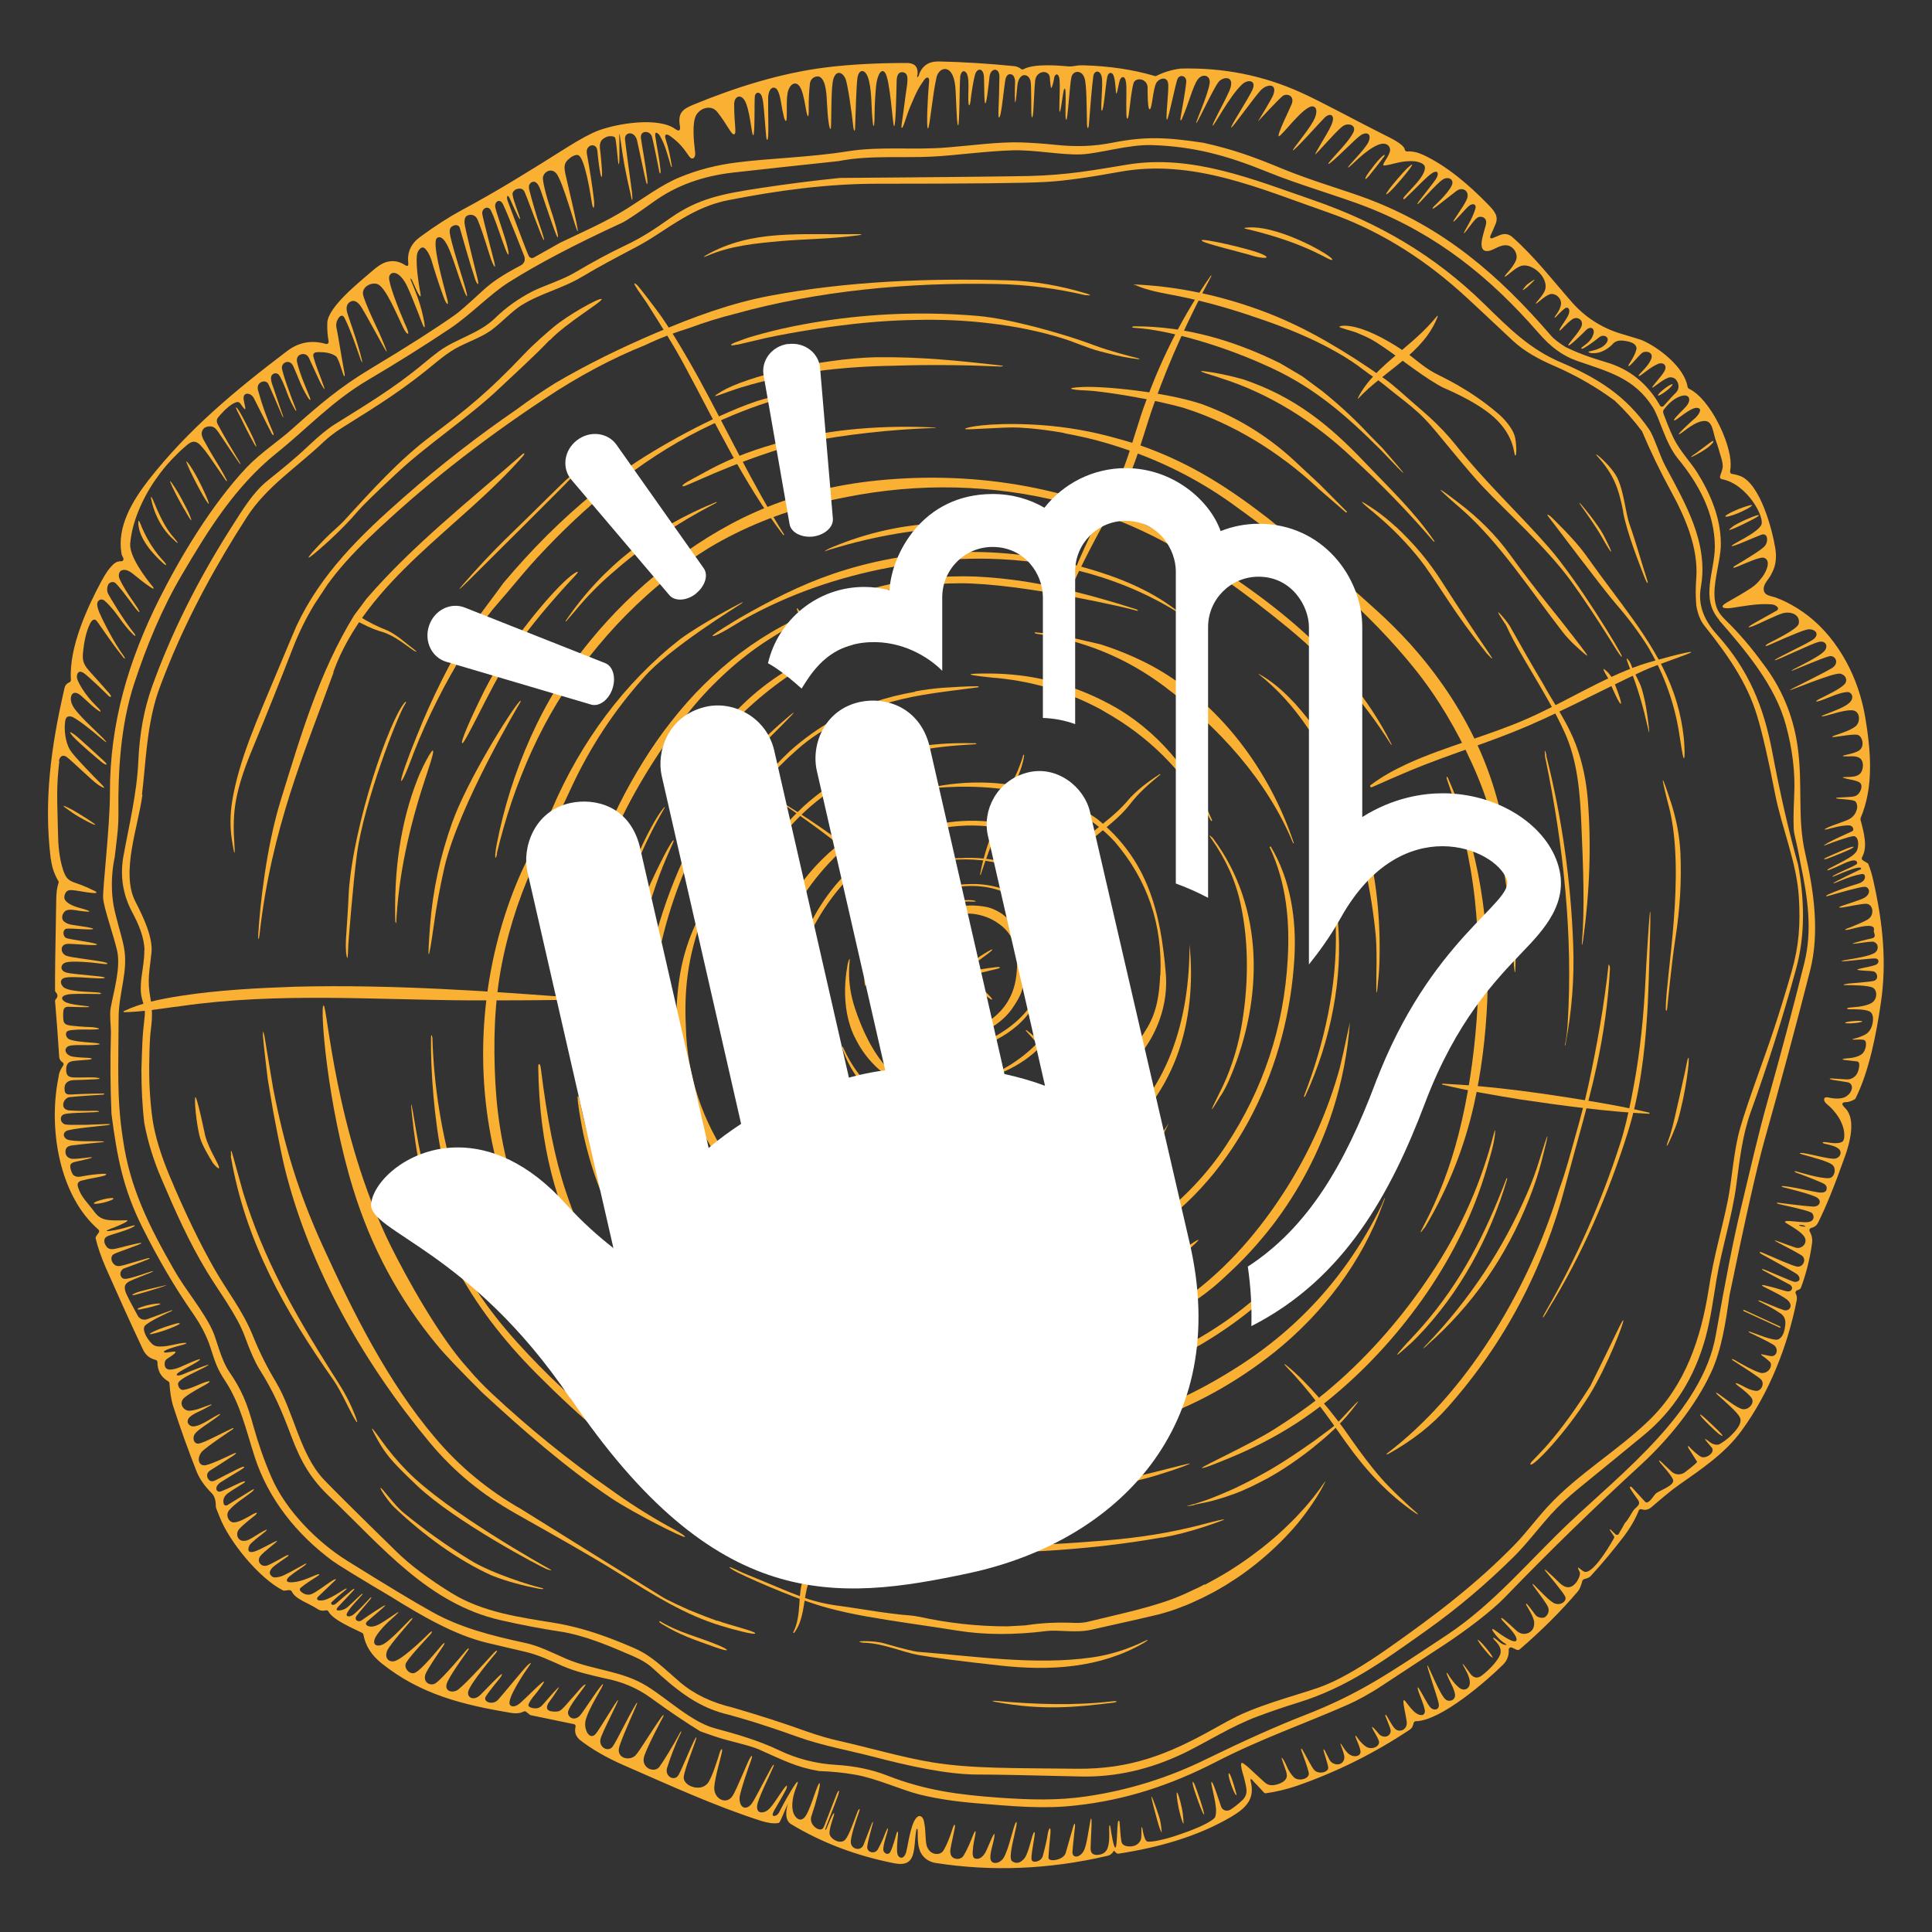 <?xml version="1.0" encoding="UTF-8"?>
<svg xmlns="http://www.w3.org/2000/svg" id="Layer_1" viewBox="0 0 100 100">
  <rect x="0" y="0" width="100" height="100" fill="#333333" stroke="none"/>
  <defs>
    <style>.cls-1{fill:#fab033;}.cls-1,.cls-2{stroke-width:0px;}.cls-2{fill:#fff;}</style>
  </defs>
  <path class="cls-1" d="M60.13,94.86s-.02-.37-.08-.63-.41-1.25-.45-1.24c-.04,0,.23.99.31,1.27.08.29.19.6.23.6Z"></path>
  <path class="cls-1" d="M61.26,94.39s0-.38-.09-.82c-.1-.45-.21-.8-.25-.79-.04,0,0,.38.09.82.1.45.21.8.25.79Z"></path>
  <path class="cls-1" d="M62.32,93.92c.06-.02-.41-1.39-.48-1.54-.07-.16-.15-.26-.09.03.06.29.51,1.53.57,1.51Z"></path>
  <path class="cls-1" d="M63.93,92.85c.06.12.08.07.06-.02-.1-.37-.18-.62-.24-.78-.16-.44-.2-.27-.12.02.12.42.23.67.3.78Z"></path>
  <path class="cls-1" d="M57.58,88.06c-1.99.23-4,.16-5.99-.02-.13-.01-.43-.02-.01.06,2.38.44,4.09.27,6.04.03.19-.02.29-.11-.04-.07Z"></path>
  <path class="cls-1" d="M59.25,84.94c-.91.44-1.82.72-2.74.85-2.93.41-5.99-.06-8.97-.29-.23-.02-.81-.16-1.74-.43-.3-.09-.77-.14-1.21-.12-.2.01-.1.05.1.08.03,0,.06,0,.09,0,.96.04,2,.5,2.74.63.74.13,2.15.32,4.26.55,2.55.28,5.15.14,7.42-1.17.03-.02.05-.03.08-.05.18-.13.17-.15-.03-.05Z"></path>
  <path class="cls-1" d="M77.17,85.74c.07.06.13.11.06-.02-.1-.18-.51-.68-.66-.79-.13-.11-.11-.07,0,.1.06.1.47.61.6.72Z"></path>
  <path class="cls-1" d="M34.22,83.94c-.09-.05-.17-.02.01.1.94.59,1.76.85,2.79,1.22.78.28.82.16.05-.15-.99-.4-1.91-.61-2.85-1.16Z"></path>
  <path class="cls-1" d="M37.13,83.9c-.33-.12-.65-.24-.97-.37-.17-.07-.33-.13-.5-.2-.09-.04-1.08-.48-1.41-.69-2.42-1.5-4.84-3.01-7.26-4.52-1.72-.98-3.21-2.21-4.46-3.69-2.47-2.91-4.25-6.49-5.84-9.97-1.26-2.78-1.98-5.16-2.56-8.17,0,0-.41-2.48-.44-2.65-.07-.34-.09-.28-.08-.02.02.37.25,2.25.25,2.25l.28,1.66c.29,1.53.49,2.5.59,2.9,1.28,5.19,4.1,10.13,7.5,14.22,1.29,1.55,2.74,2.72,4.46,3.69,1.83,1.04,3.68,2.06,5.46,3.17,1.65,1.03,3.29,2.07,5.17,2.64.58.18,1.77.5,1.77.39s-1.36-.43-1.97-.66Z"></path>
  <path class="cls-1" d="M19.7,77.01c-.08,0,.41.73.72,1.02,1.48,1.41,3.28,2.73,5.04,3.52.79.31,1.6.52,2.42.68.2.04.41.02.07-.06-.35-.07-2.49-.72-3.6-1.41-1.21-.74-2.36-1.56-3.46-2.46-.46-.37-1.11-1.29-1.19-1.29Z"></path>
  <path class="cls-1" d="M28.39,81.18c-.13-.07-5.26-2.93-7.32-5.04-.51-.52-.95-1.05-1.33-1.58-.6-.85-.64-.82-.13.08.16.28.34.54.54.79.25.31.73.8,1.44,1.47,1.95,1.85,6.42,4.22,6.74,4.33.33.11.19.02.06-.05Z"></path>
  <path class="cls-1" d="M22.63,69.63c.41.5,1.19,1.31,2.32,2.44,2.1,1.94,4.36,3.92,6.74,5.51,1.12.74,3.69,2.04,3.76,1.97.07-.07-.91-.58-.91-.58-1.02-.57-2.01-1.2-2.96-1.89-2.16-1.5-4.19-3.15-6.11-4.94-.44-.41-.86-.85-1.24-1.3-1.5-1.64-3.2-4.73-4.03-6.4-2.86-5.82-3.26-12.4-3.45-12.4-.2,0,.17,5.1,1.53,9.5.92,2.99,2.36,5.69,4.35,8.09Z"></path>
  <path class="cls-1" d="M82.3,71.76c-2.12,3.35-3.2,3.89-3.08,4.04.12.15,1.83-1.63,3.03-3.56.97-1.56,1.85-3.89,1.77-3.9-.08,0-.37.73-1.72,3.43Z"></path>
  <path class="cls-1" d="M51.48,74.54s-.08,0-.11,0c-.23.02-.23.04,0,.06.3.03.51.05.62.05,5.26.12,9.93-1.44,14-4.68,2.48-2,4.51-4.65,5.59-7.66.01-.03.12-.3.1-.31-.01,0-.05.09-.09.19-.04.11-.09.22-.14.32-1.77,3.56-4.35,6.39-7.76,8.47-3.59,2.24-7.95,3.63-12.21,3.56Z"></path>
  <path class="cls-1" d="M89,74.24c.18.13.2.1.09-.03s-.83-.81-.93-.89c-.19-.16-.23-.15-.07.05.15.18.73.74.91.88Z"></path>
  <path class="cls-1" d="M11.95,59.82v.05c.75,4.37,2.77,7.95,5.3,11.55.18.25.45.74.81,1.47.51,1.02.58.94.12-.1-.29-.65-.65-1.19-1-1.74-1.97-3.12-3.55-5.91-4.6-9.34l-.53-1.91c-.09-.32-.12-.31-.09.02Z"></path>
  <path class="cls-1" d="M27.99,55.28c-.03-.27-.14-.25-.13-.06.18,16.37,14.44,18.16,14.47,17.86,0-.08-.5-.18-.98-.34-.41-.14-.87-.33-1.11-.43-5.43-2.22-8.83-4.26-10.96-10.66-.57-1.71-.96-3.73-1.29-6.38Z"></path>
  <path class="cls-1" d="M45.26,71.34s-.39-.15-.4-.13c-.01.03.38.2.41.22,3.51,1.51,7.43,1.36,11.19.45,2.7-.65,5.18-1.79,7.43-3.42,3.88-2.82,6.3-6.59,7.25-11.32.03-.16.06-.32.08-.48.16-1.16.11-1.17-.15-.03-.7,3.15-2.03,5.94-4,8.39-1.4,1.75-3.17,3.21-5.29,4.4-1.29.74-2.78,1.36-4.47,1.86-3.99,1.18-8.13,1.46-12.06.06Z"></path>
  <path class="cls-1" d="M32.65,63.84c-1.26-2.1-2.13-4.34-2.61-6.73-.02-.09-.08-.37-.13-.37s.04.59.07.79c.05.25.08.5.13.75.1.54.23,1.07.38,1.6.3,1.06.69,2.09,1.17,3.08.96,1.98,2.26,3.79,3.89,5.27.83.76,1.75,1.42,2.73,1.97.63.35,2.87,1.5,4.44,1.9.24.06.3.02-.04-.14-.18-.09-.37-.15-.56-.22-.2-.08-.4-.16-.6-.25-.27-.12-.54-.24-.8-.36-3.44-1.61-6.13-4.04-8.08-7.29Z"></path>
  <path class="cls-1" d="M60.83,69.1c.2-.11-.1,0-.13.02-.27.11-.53.24-.8.35-.31.13-.62.25-.94.36-.63.23-1.26.43-1.91.61-.64.18-1.29.34-1.95.47-.66.13-1.74.4-2.41.43-2.35.13-4.13.31-7.5-.89-.18-.06-.28-.11-.29-.09s.31.16.33.17c.52.26,1.05.48,1.61.65.55.17,1.12.3,1.69.39.58.09,1.16.14,1.74.16.59.02,1.18,0,1.77-.04.6-.05,1.19-.12,1.78-.22.59-.1,1.18-.23,1.76-.38.58-.15,1.15-.32,1.72-.51.56-.19,1.11-.39,1.65-.61.53-.21,1.02-.45,1.53-.7.07-.03.15-.07.36-.19Z"></path>
  <path class="cls-1" d="M72.88,69.45c-.78.86-.75.89.11.11.13-.12.25-.24.37-.36,2.19-2.25,3.76-5.15,4.65-8.17,0-.02,0-.03,0-.04-.01-.02-.03-.01-.04.02-1.1,2.87-2.32,5.32-4.36,7.65-.11.13-.36.4-.73.8Z"></path>
  <path class="cls-1" d="M22.37,53.69c0-.13-.06-.16-.06.02-.03,1.69.17,4.25.57,6.18.76,3.67,2.5,6.76,5.22,9.28.98.91,1.01.88.09-.09-.49-.51-.85-.91-1.09-1.19-1.43-1.69-2.5-3.59-3.18-5.71l-.32-.98c-.73-2.39-1.15-4.98-1.22-7.52Z"></path>
  <path class="cls-1" d="M73.86,69.63c2.33-2.04,4.1-4.57,5.29-7.58.27-.68.49-1.34.65-1.98.43-1.67.39-1.68-.12-.03-.18.59-.39,1.16-.63,1.71-1.25,2.89-2.97,5.49-5.17,7.8-.02.02-.45.46-.02.09Z"></path>
  <path class="cls-1" d="M8.5,68.7c-.39.13-.77.31-.75.35.01.04.53-.1.8-.2.27-.1.78-.29.75-.35-.03-.06-.4.07-.8.2Z"></path>
  <path class="cls-1" d="M92.12,68.72s.03,0,.04-.02h0s0-.04-.02-.04l-1.87-.86s-.03,0-.04.02h0s0,.04.02.04l1.87.86Z"></path>
  <path class="cls-1" d="M32.73,51.9c.35-5.22,2.2-8.27,2.14-8.4-.06-.13-.86,1.47-1.21,2.25-2.2,5.4-1.98,11.5,1.1,16.52,1.78,2.76,4.36,4.94,7.44,6.06.05.02.23.06-.01-.07-3.7-1.89-5.06-3.16-6.75-5.72-2.06-3.02-2.94-7.05-2.7-10.64Z"></path>
  <path class="cls-1" d="M7.92,67.5c-.11.02-.22.04-.33.07-.05.01-.5.13-.47.2.02.04.26-.02.29-.03.27-.05.57-.13.79-.2s.03-.07,0-.07c-.09,0-.19.02-.28.03Z"></path>
  <path class="cls-1" d="M8.64,66.51s-1.07.24-1.38.33c-.24.07-.43.16-.41.19s.24-.03.44-.09c.2-.05,1.37-.4,1.36-.44Z"></path>
  <path class="cls-1" d="M36.58,46.93c.04-.11,0-.22-.09-.05-1.15,2.05-1.41,3.64-1.49,5.66-.11,5.79,3.45,10.17,8.35,12.79,2.25,1.21,5.08,1.69,7.66,1.62.01,0,.02,0,.02-.02v-.03s0-.03-.01-.03c-2.63-.05-5.46-.61-7.77-1.91-4.39-2.46-7.63-6.62-7.75-11.83-.11-2.15.17-4.03,1.08-6.19Z"></path>
  <path class="cls-1" d="M52.58,66.6c-.06.01-.09.07.03.05,2.37-.34,4.48-1.36,6.69-2.72l.08-.05c4.73-3.14,7.31-8.8,7.62-14.33.11-1.97-.2-4.03-1.23-5.74l-.06.03c.87,1.84,1.06,3.82.94,5.84-.2,3.48-1.26,6.68-3.17,9.58-2.05,3.11-5.08,5.21-8.51,6.59-.89.36-1.69.61-2.4.77Z"></path>
  <path class="cls-1" d="M55.21,64.25c-3.1,1.03-6.12.85-9.3.22-.02,0-.03.01-.03.03,0,.01,0,.02.03.03,3.15.95,6.27.88,9.36-.21.15-.05-.04-.08-.06-.07Z"></path>
  <path class="cls-1" d="M57.11,61.54c-1.8,1.17-4.16,1.86-6.23,2.34-.01,0-.02.01-.02.03,0,.02,0,.03.03.02,4.03-.6,7.82-1.83,9.61-5.81-.86,1.41-1.99,2.55-3.39,3.42Z"></path>
  <path class="cls-1" d="M34.36,41.81c-.66.74-2.31,4.08-3.06,7.84-.57,4.56-.03,9.51,2.51,13.47.01.02.21.27.01-.1-2.67-4.61-3.09-10.23-1.77-15.32.45-2.11,1.25-3.99,2.33-5.85.05-.08.03-.1-.03-.04Z"></path>
  <path class="cls-1" d="M44.62,62.81c-2.04-1.3-3.79-2.54-4.97-4.66-.62-1.12-1.06-2.4-1.31-3.85-.05-.12-.08-.26-.11-.44,0-.04-.02-.04-.03-.02,0,.01-.01.03,0,.04.02.08.02.18,0,.29.59,4.45,2.57,6.52,6.36,8.74.21.1.68.27.08-.11Z"></path>
  <path class="cls-1" d="M5.34,62.08c-.28.07-.5.16-.48.21.01.04.25.02.53-.05.28-.07.5-.16.48-.21-.01-.04-.25-.02-.53.05Z"></path>
  <path class="cls-1" d="M10.37,58.94c.11.35.41.87.64,1.24.09.14.6.67.14-.18-.23-.43-.42-.82-.53-1.22,0,0-.4-1.93-.5-1.99-.09-.06.04,1.48.25,2.15Z"></path>
  <path class="cls-1" d="M60.05,50.47c-.04.95-.16,1.87-.66,2.71-.52.87-1.15,1.68-1.79,2.47-.61.75-1.24,1.47-1.99,2.07-.85.68-1.83,1.2-2.55,2.02.28-.12.51-.32.75-.51.49-.38,1.03-.7,1.54-1.06.85-.6,1.61-1.32,2.34-2.06.64-.66,1.26-1.35,1.75-2.13.67-1.08,1.01-2.34.9-3.61-.27-3.23-.96-5.89-3.55-7.98-2.42-1.72-5.54-2.24-8.45-1.66-.01,0-.03,0-.04.01-.1.04-.08.06.05.05,3.26-.29,7.03.24,9.36,2.79,1.69,1.98,2.47,4.28,2.35,6.92Z"></path>
  <path class="cls-1" d="M39.93,38.08l.5-.5c.89-.89.86-.92-.08-.09-.75.66-1.44,1.39-2.07,2.19-1.85,2.39-3.23,5.07-4.14,8.05-.91,2.99-1.02,5.97-.33,8.93.11.48.29,1.05.45,1.6.06.21.13.41.22.61l.08.2c.09.19.09.11.05,0-.9-2.9-.98-4.32-.89-6.57.21-4.58,2.02-9.06,4.72-12.72.45-.61.95-1.18,1.49-1.7Z"></path>
  <path class="cls-1" d="M63.22,56.67c.19-.31.35-.64.49-.98,1.66-3.99,1.76-8.68-.91-12.28-.01-.02-.03-.04-.05-.06-.17-.15-.19-.14-.06.05.76,1.07,1.27,2.2,1.52,3.38.46,2.08.41,4.4.02,6.5-.22,1.17-.59,2.28-1.13,3.33-.53,1.05-.5,1.07.11.06Z"></path>
  <path class="cls-1" d="M69.14,47.71c0,.13,0,.25,0,.38.08,2.89-.59,5.91-1.63,8.6-.02.05-.01.18.06.02.67-1.44,1.15-2.95,1.44-4.51.29-1.55.37-3.05.24-4.5-.11-1.25-.15-1.25-.12,0Z"></path>
  <path class="cls-1" d="M55.67,49.35c-.07-.32-.1-.32-.1.01.02,1.41-.37,2.66-1.16,3.77-.81,1.13-1.89,1.99-3.24,2.57-.01,0-.02.02-.02.03,0,.02,0,.02.02.02,2.8-.79,4.6-3.36,4.51-6.26,0-.04,0-.09-.02-.14Z"></path>
  <path class="cls-1" d="M80.05,39.11c-.09-.35-.11-.34-.08.01,0,.07.02.15.04.23.91,4.42,1.42,9.1,1.13,13.66-.02.35-.06.7-.13,1.04,0,.02,0,.03,0,.05.03.06.03-.07.03-.1.32-1.67.45-3.36.39-5.06-.12-3.33-.58-6.61-1.4-9.84Z"></path>
  <path class="cls-1" d="M95.95,52.96c.24-.02.44-.06.44-.09,0-.03-.2-.04-.45-.02-.24.02-.44.06-.44.09,0,.03.2.04.45.02Z"></path>
  <path class="cls-1" d="M86.47,41.48c-.48-1.47-.53-1.46-.15.04.02.09.05.18.07.26.87,3.44-.16,8.73-.17,10.39,0,.22.06.19.08-.03.02-.22.22-2.26.41-3.51.25-1.58.33-3.07.27-4.45-.04-.89-.21-1.79-.51-2.71Z"></path>
  <path class="cls-1" d="M50.24,50.64c-.2-.17-.07-.17.06-.19.45-.09.9-.2,1.34-.31.09-.02.25-.12-.09-.08-.57.07-.84.12-1.41.22-.14.02-.15-.03-.15-.1.05-.62.16-1.06.22-1.68.01-.13-.03-.16-.07,0-.04.14-.17,1.03-.31,1.62-.02.11-.07.15-.13.15-.12.01-1.68-.06-1.68,0s.93.05,1.46.14c.08.01.11.09.05.15-.24.21-.63.48-.84.68-.21.2-.14.2.19-.01.36-.23.62-.41.62-.41.15-.11.21-.15.19.11-.03.35-.08.69-.13,1.04-.05.36.04.3.09.02.06-.28.13-.79.22-1.19.04-.18.1-.16.19-.07,0,0,1.22,1.07,1.29,1.01.07-.06-.72-.76-1.11-1.1Z"></path>
  <path class="cls-1" d="M71.24,50.5c-.02,1.17.02,1.17.12,0,.02-.21.03-.45.04-.7.13-4.37-.88-8.73-3.44-12.24-.72-.99-1.7-2.07-2.77-2.66-.09-.05-.09-.04,0,.03,3.82,3.02,5.59,8.9,6.02,13.52.04.45.05,1.14.03,2.06Z"></path>
  <path class="cls-1" d="M44.83,50.87c.1-.72.21-1.47.56-2.1.04-.08.03-.09-.05-.04-.37.27-.66,1.65-.59,2.14.03.22.05.21.08,0Z"></path>
  <path class="cls-1" d="M49.37,49.87c.33.33.38.32.09-.04-.21-.26-.53-.56-.62-.62-.1-.06-.09-.04-.04.04s.36.4.57.62Z"></path>
  <path class="cls-1" d="M50.8,49.61c.14-.1.59-.42.56-.46s-.46.24-.59.32c-.12.08-.68.48-.63.54.05.06.51-.29.65-.39Z"></path>
  <path class="cls-1" d="M26.89,36.31c-.47.5-2.71,4.09-3.49,6.28-.62,1.74-1,3.5-1.14,5.31-.15,1.99-.09,1.99.19.02.14-1.03.33-2.05.56-3.05.74-3.19,3.87-8.44,3.92-8.52.05-.08.02-.1-.04-.04Z"></path>
  <path class="cls-1" d="M17.94,49.48c.08.38.07-.37.09-.63s.25-3.19.44-4.6c.36-2.74,2.14-7.27,2.49-7.79.08-.12.07-.19-.02-.09-.78.89-2.65,6.26-2.89,9.83-.03.83-.09,1.53-.14,2.36-.01.16-.03.63.03.92Z"></path>
  <path class="cls-1" d="M17.25,34.79c.86-2.38,2.53-4.28,4.35-6,1.82-1.72,3.8-3.28,5.46-5.17.13-.15.09-.2-.02-.11-2.76,2.42-5.66,4.69-8.07,7.48l-.64.86c-1.8,2.93-2.74,6.15-3.79,9.54-.77,2.47-1.09,5.58-1.17,6.92-.03.45.04.29.06.09.61-5.52,2.34-9.47,3.84-13.61Z"></path>
  <path class="cls-1" d="M21.87,39.74c-.1.2-.18.38-.24.54-.93,2.34-1.24,4.88-1.17,7.4,0,.01,0,.03.01.04,0,.01.01.03.02.04.01.04.02.04.02,0,0-.12.01-.25.02-.37.17-2.58.79-5.05,1.61-7.48.54-1.6.22-1.17-.27-.18Z"></path>
  <path class="cls-1" d="M33.98,17.22s-.03.01-.05.02c-1.8.77-3.53,1.61-5.21,2.6-.67.42-1.32.86-1.95,1.33-2.04,1.4-4,2.92-5.86,4.56-2.26,1.98-4.3,3.97-5.56,6.66-.03.06-.34.79-.92,2.18-1.17,2.8-2.05,4.74-2.41,6.88-.11.68-.12,1.35-.02,2.01.14.91.18.9.12-.01-.03-.43-.03-.86,0-1.28.08-1.16.5-2.34.96-3.44.72-1.74,1.42-3.49,2.1-5.24.3-.77.67-1.51,1.1-2.22l.66-1c.56-.78,1.29-1.6,2.19-2.46,2.65-2.54,5.67-4.93,9.06-7.17,1.79-1.19,3.53-2.11,5.21-2.78.75-.36,1.52-.65,2.3-.89.78-.29,1.56-.53,2.35-.73,4.3-1.19,8.94-1.63,13.53-1.54,1.58.03,3.12.23,4.6.58.02,0,.04,0,.07,0,.23.02.23,0,.01-.08-1.39-.42-2.77-.66-4.12-.69-4.11-.12-8.32.05-12.29.8-2.03.38-3.97,1.1-5.87,1.91Z"></path>
  <path class="cls-1" d="M94.61,44.43c.25-.08,1.09-.43,1.23-.51.17-.11.11-.11-.04-.07-.23.06-.92.38-1.22.51-.24.11-.22.15.03.08Z"></path>
  <path class="cls-1" d="M54.89,32.87l-1.29-.14c-.06,0-.07,0-.02.05.01,0,.02.01.04.02,2.46.34,4.68,1.25,6.65,2.73,2.8,2.11,5.3,4.83,6.66,8.11,0,.01.02.02.02.01.02,0,.02-.02.01-.04-1.26-3.75-3.83-7.23-7.33-9.14-.86-.46-1.76-.83-2.67-1.12l-2.07-.48Z"></path>
  <path class="cls-1" d="M3.82,41.96c-.23-.13-.52-.27-.54-.25-.01.02.14.13.47.36s1.15.67,1.18.62c.03-.04-.88-.6-1.11-.73Z"></path>
  <path class="cls-1" d="M47.35,35.81c-1.46.25-2.88.71-4.18,1.43-.82.46-1.59,1.01-2.29,1.64-1.13,1.06-2.08,2.27-2.83,3.62-.06.11-.02.11.03.03.88-1.4,1.94-2.65,3.18-3.73,1.36-1.22,3.15-1.99,4.9-2.48,1.45-.4,2.94-.54,4.43-.74.1-.01.08-.06,0-.06-.58,0-1.16.04-1.8.08-.48.04-.96.1-1.43.19Z"></path>
  <path class="cls-1" d="M62.74,42.46c-1.04-2.5-2.87-4.7-5.26-5.99-1.97-1.07-4.08-1.61-6.34-1.61-1.21,0-1.21.06,0,.19.18.02.35.04.53.05,1.87.19,3.62.72,5.27,1.6l.65.38c2.2,1.33,3.9,3.14,5.1,5.42l.05-.03Z"></path>
  <path class="cls-1" d="M35.57,40.32s.08-.1.2-.28c2.07-3.01,5.31-5.78,8.25-6.63.28-.08.13-.09,0-.05-3.7.88-6.38,3.38-8.29,6.59-.1.17-.18.37-.15.37Z"></path>
  <path class="cls-1" d="M3.85,38.02c-.21-.15-.33-.2-.08.09.25.29,1.28,1.17,1.51,1.35s.35.15.08-.09c-.27-.25-1.3-1.2-1.51-1.35Z"></path>
  <path class="cls-1" d="M72.25,27.27c-.33-.31-.68-.59-1.03-.84-.94-.64-.97-.6-.09.12.88.73,1.68,1.54,2.39,2.44.22.27.66.92,1.34,1.95.64.98,1.33,1.93,2.06,2.84.02.03.05.06.08.09.29.31.31.29.07-.06-.82-1.2-1.61-2.41-2.4-3.64-.75-1.18-1.47-2.01-2.43-2.92Z"></path>
  <path class="cls-1" d="M81.33,32.82c-.64-.86-1.75-2.14-3.2-4.15-.7-.96-1.58-1.85-2.65-2.66-1.19-.91-1.22-.87-.09.12.07.06.14.12.21.18,2.01,1.75,3.6,4.24,5.29,6.41.39.5.86.89,1.1,1.1.24.2.18.11.07-.05-.14-.2-.5-.65-.73-.96Z"></path>
  <path class="cls-1" d="M29.32,32.14l.49-.57c.6-.73,1.27-1.4,1.98-2,1.45-1.28,3.3-2.52,5.26-3.53.01,0,.02-.01.03-.02.02-.03.02-.05-.02-.03-3.18,1.29-5.83,3.27-7.77,6.13-.01.02-.02.03,0,.04,0,0,.03,0,.04-.01Z"></path>
  <path class="cls-1" d="M24.57,29.57c-1.08,1.2-1.05,1.22.09.08,0,0,4.64-4.61,4.84-4.84s.15-.24-.06-.09-1.88,1.84-2.85,2.77c-.69.66-1.36,1.35-2.01,2.07Z"></path>
  <path class="cls-1" d="M84.01,26.5c.21,1.12.89,2.81,1.08,3.31s.23.4.17.22c-.27-.83-.61-2.04-.9-2.85-.23-.63-.29-1.7-.65-2.45-.21-.43-.74-.94-.92-1.09-.18-.15-.25-.17-.08.01.83.94,1.07,1.63,1.31,2.85Z"></path>
  <path class="cls-1" d="M8.5,29.08c-.09-.11-.76-.75-1.25-2.01-.05-.12-.1-.2-.09.05.05.76.72,1.53,1.28,2.03.19.17.21.1.06-.07Z"></path>
  <path class="cls-1" d="M28.46,17.61c.85-.9,2.78-2.03,2.68-2.13-.09-.1-1.76.83-2.5,1.46-.25.21-.95.8-1.5,1.38-1.89,1.99-2.97,2.85-4.82,4.24-1.67,1.25-3.09,2.84-4.53,4.41-.27.29-.64.58-.95.9-1.24,1.27-1.13,1.32.18.13.53-.49,1.04-1,1.51-1.55.24-.28.86-.89,1.86-1.82,1.72-1.64,3.76-2.92,5.49-4.56.76-.72,1.74-1.6,2.57-2.47Z"></path>
  <path class="cls-1" d="M82.9,27.78c.61,1.08.67,1.02.1-.08-.31-.59-1.12-1.55-1.17-1.6s-.15-.15-.04.01c.11.16.79,1.1,1.11,1.67Z"></path>
  <path class="cls-1" d="M42.68,28.54s.27-.1.43-.14c2.16-.65,4.36-1.04,6.6-1.1,1.35-.04,2.91.09,4.36.2.13,0,.16,0,.04-.03-.12-.02-.26-.04-.29-.05-3.67-.54-7.02-.65-10.74.9-.2.08-.41.2-.39.22Z"></path>
  <path class="cls-1" d="M64.36,19.64c-.52-.15-1.05-.27-1.58-.36-.81-.13-.82-.09-.03.15.16.05.31.09.46.15,2.51.79,4.85,2.28,6.75,4.08,1.5,1.36,2.9,2.81,4.22,4.34.02.02.03.03.05.04.03,0,.03,0,0-.05-1.01-1.49-2.35-2.76-3.59-4.06-1.87-1.97-3.67-3.41-6.28-4.29Z"></path>
  <path class="cls-1" d="M9.05,28c.26.22.14.05-.05-.17-.26-.3-.55-.67-1.04-1.86-.07-.17-.21-.46-.11-.02.18.78.59,1.52,1.2,2.04Z"></path>
  <path class="cls-1" d="M89.67,27.27s-.37.26-.02.12c.35-.13,1.09-.51,1.26-.61.17-.1.17-.15,0-.1s-.87.33-1.24.58Z"></path>
  <path class="cls-1" d="M89.53,26.71c.39-.1.92-.36,1.09-.49.14-.11.06-.1-.18-.03-.24.07-.71.24-1.05.45-.09.05-.19.16.15.07Z"></path>
  <path class="cls-1" d="M9.53,26.34c.22.41.35.6.37.59.02-.01-.09-.32-.25-.63-.17-.31-.32-.65-.62-1.1-.29-.45-.26-.32-.12-.02.24.51.41.8.61,1.16Z"></path>
  <path class="cls-1" d="M68.19,25.25l1.48,1.28.06-.03-1.42-1.43c-.46-.43-.9-.84-1.33-1.24-1.41-1.3-3.01-2.27-4.79-2.92-1.96-.64-5.08-.93-6.15-.88-1.06.05-.54.16.18.18s3.43.43,5.1.92c2.53.81,4.89,2.27,6.87,4.11Z"></path>
  <path class="cls-1" d="M66.26,18.8c-2.37-1.17-4.86-1.91-7.51-1.91-.2,0-.21.07-.01.08,1.72.1,4.5.92,6.61,1.87,2.48,1.06,4.19,2.52,6.13,4.46,1.52,1.61,1.54,1.57.08-.1l-.65-.66c-.76-.82-1.58-1.58-2.45-2.28l-1.05-.78-1.15-.68Z"></path>
  <path class="cls-1" d="M13.27,23.1s-.09-.27-.19-.48c-.1-.21-.32-.66-.51-1.01-.17-.31-.31-.54-.35-.52-.04.02.13.31.26.57.16.34.37.76.51,1.01.14.25.24.46.28.44Z"></path>
  <path class="cls-1" d="M87.97,23.44c.21-.13.43-.25.6-.43.18-.17.12-.22.03-.16-.09.06-.13.09-.18.13-.07.05-.13.1-.2.15-.13.1-.26.2-.4.3-.11.08-.29.19-.29.22s.29-.12.43-.21Z"></path>
  <path class="cls-1" d="M46.27,18.93c1.83-.06,3.66-.04,5.49.04.02,0,.03,0,.04,0,.16-.02.16-.04.02-.05-2.16-.25-4.22-.46-6.49-.43-2.89.07-6.69,1-7.97,1.76-.9.54.13.07,1.01-.2,2.57-.78,5.22-1.08,7.91-1.12Z"></path>
  <path class="cls-1" d="M86.24,20.24c.21-.16.35-.31.33-.35-.03-.03-.21.07-.42.23-.21.16-.35.31-.33.35.03.03.21-.07.42-.23Z"></path>
  <path class="cls-1" d="M79.42,14.47s-.33.19-.45.33c-.2.23-.22.3.07.07,0,0,.41-.37.39-.4Z"></path>
  <path class="cls-1" d="M64.69,11.77c-.62.02-.03.11,0,.12,3.22.79,4.19,1.7,4.27,1.55.08-.15-2.63-1.73-4.28-1.67Z"></path>
  <path class="cls-1" d="M36.58,13.25c1.23-.53,2.49-.65,3.81-.77,1.22-.11,2.51-.1,4.03-.3.23-.03.19-.07.05-.06-3.12.04-5.55-.25-7.91,1.08-.23.13-.1.1.02.05Z"></path>
  <path class="cls-1" d="M62.2,12.45c.02.13,2.11.62,2.61.78s1.11.18.48-.09-3.1-.83-3.09-.7Z"></path>
  <path class="cls-1" d="M71.95,9.91c.3-.28.88-.98,1.03-1.19.15-.21.17-.29-.08-.07-.25.22-.9.99-1.03,1.19-.14.19-.22.35.08.07Z"></path>
  <path class="cls-1" d="M71.62,8.14c.11-.17.04-.17-.16.03-.21.2-.41.49-.58.71-.26.34-.3.55-.02.22.05-.05.64-.8.75-.96Z"></path>
  <path class="cls-1" d="M9.64,23.9s.16.4.18.43c.3.63.65,1.28.84,1.57.19.29.17.19.09-.03-.08-.22-.54-1.24-.93-1.79-.01-.02-.15-.22-.18-.19Z"></path>
  <path class="cls-1" d="M2.64,44.5c.05.4.18.77.38,1.1.02.03.02.07.01.1-.08.23-.12.53-.12.92-.05,2.55-.07,4.1-.06,4.66,0,.03.01.05.03.07.13.13.12.25,0,.38-.02.02-.04.06-.03.09.08.94.15,1.89.21,2.83,0,.16.07.27.18.34.05.03.07.11.03.16-.1.15-.17.29-.21.42,0,0-.03.18-.09.51-.42,2.46.11,5.81,2.12,7.56.05.04.06.11.02.16l-.14.2s-.03.06-.02.09c.1.44.28.96.54,1.56.62,1.4,1.25,2.8,1.9,4.18.15.32.36.48.67.56.05.01.09.06.09.12,0,.44.18.77.56.99.03.02.06.05.06.09.03.49.1.87.18,1.15.37,1.15.78,2.29,1.22,3.41.15.38.41.76.79,1.14.14.14.21.36.21.66,0,.04,0,.08.02.12.06.14.12.29.18.45.49,1.27,2.05,3.18,3.28,3.8.02.01.05.02.07.01l.26-.03s.1.02.12.07c.2.42.85.59,1.33.91.13.09.28.11.44.07.05-.01.1.01.13.06.24.45,1.28.87,1.75,1.11.03.02.05.05.06.08.1.58.42,1.08.95,1.5,2,1.6,4.19,2.14,6.69,2.56.26.04.48.02.65-.07.04-.02.09-.02.13.01l.2.16s.03.02.05.02l2.22.46c.07.01.11.08.09.14-.07.28.02.51.24.69.62.48,1.37.91,2.26,1.3,2.34,1.02,4.68,2.1,7.11,2.88.36.11.65.15.88.11.03,0,.06-.03.08-.06.08-.13.27-.62.43-.96-.12.36-.18.88.16,1.08,1.59.96,3.36,1.63,5.32,2.02,1.19.24,1-.72,1.15-1.68.02-.12.07-.16.08,0,.01.45-.03.93.27,1.3.17.21.41.33.68.37,2.9.45,5.85.33,8.86-.37.15-.03.26-.12.35-.27,0,0,.08.09.13.13.05.03.1.03.14.02,2-.31,4.05-.87,5.81-1.91.38-.23.8-.51.97-.94.13-.31.09-.65.01-.97-.02-.06.07-.02.09,0,.02.02.04.05.06.07.06.07.12.13.19.2.11.12.23.24.34.37,0,0,.01.01.02.02.03.03.06.04.1.04.55-.08,1.09-.21,1.62-.39,2.06-.72,3.99-1.68,5.81-2.89.15-.1.18-.2.22-.36.01-.05.06-.09.11-.09,1.3-.02,3.67-2.09,4.5-2.91.23-.22.33-.49.31-.79,0-.09.09-.15.17-.11l.26.12s.09.01.13-.02c1.15-.99,2.15-1.99,3.02-3.01.09-.1.16-.28.23-.54.01-.04.04-.07.08-.09.13-.04.25-.06.35-.16.6-.65,1.16-1.33,1.7-2.03.35-.46.61-.91.79-1.36.02-.06.08-.09.14-.07.2.06.37.02.52-.11.64-.55,1.11-.94,1.42-1.15,1.18-.83,2.38-1.63,3.23-2.79,1.44-1.96,2.4-4.4,2.87-6.78.02-.12,0-.23-.05-.33-.04-.06,0-.14.06-.17l.13-.05s.05-.04.07-.07c.28-.75.47-1.52.58-2.31.03-.23-.01-.43-.12-.62-.04-.07,0-.16.07-.18.17-.04.28-.12.35-.25.42-.83.88-1.98,1.4-3.44.24-.67.59-1.9.04-2.49-.04-.04-.08-.09-.12-.13-.09-.11-.05-.19.09-.2.18,0,.34-.06.5-.15.02-.01.03-.03.04-.04.71-1.42,1.08-3.36,1.31-4.93.32-2.14.1-4.18-.38-6.32-.08-.36-.17-.66-.27-.89,0-.02-.02-.04-.05-.05l-.23-.14c-.05-.03-.07-.1-.04-.16.3-.53.1-1.26-.08-1.94,0-.02,0-.05,0-.08.7-1.62.53-3.5.25-5.19-.17-1.02-.5-2.02-1-2.93-.5-.91-1.16-1.74-1.98-2.37-.34-.26-.7-.49-1.08-.68-.19-.1-.39-.18-.6-.26-.23-.08-.56-.08-.6-.39-.01-.11.02-.22.07-.31.08-.15.19-.27.28-.42.08-.14.15-.29.2-.44.1-.32.1-.66.05-.98-.16-.98-.78-3.33-1.81-3.74-.14-.05-.28-.09-.43-.11-.06,0-.11-.07-.1-.14.02-.12.03-.24.03-.36,0-1.14-1.08-3.4-2.16-3.91-.04-.02-.06-.05-.07-.09-.16-1.03-1.51-2.06-2.38-2.43-.03-.01-.4-.13-1.11-.34-.97-.3-1.81-.84-2.5-1.62-1-1.14-1.93-2.35-3.07-3.36-.2-.18-.42-.21-.66-.11-.12.05-.24.1-.36.15-.12.05-.17-.01-.12-.13.09-.19.17-.38.25-.57.2-.45-.08-.73-.42-1.08-.95-.97-2.09-1.96-3.35-2.54-.27-.12-.53-.18-.8-.16-.06,0-.11-.04-.12-.1-.04-.28-.8-.63-1.04-.75-1.44-.72-3.28-1.73-4.33-2.2-1.96-.89-4.04-1.3-6.24-1.24-.46.06-.88.19-1.25.38-.03.01-.06.02-.09,0-1.12-.33-2.34-.51-3.67-.55-.14,0-.26,0-.37.02-.16.03-.28.04-.36.04-.57-.05-1.82-.16-2.38.14-.04.02-.09.02-.13-.01-.11-.09-.24-.14-.39-.15-1.29-.13-2.58-.21-3.87-.24-.24,0-.49.04-.69.2-.1.08-.18.17-.24.28-.03.05-.06.11-.08.17,0,.02-.05.17-.09.16-.04-.01-.01-.11,0-.14,0-.06.01-.11,0-.17-.01-.13-.06-.25-.18-.33,0,0,0,0,0,0-.11-.07-.25-.09-.38-.09-1.51,0-2.9.07-4.19.23-2.32.29-4.67,1.03-6.83,1.92-.59.24-.83.44-.72,1.1.04.26-.04.31-.25.16-.88-.62-2.96-.29-3.98.09-.39.15-.93.44-1.63.88-1.81,1.14-3.55,2.23-5.42,3.23-.65.35-1.37.81-2.16,1.39-.48.35-.68.8-.62,1.34.02.17-.04.21-.18.11-.3-.19-.61-.24-.94-.15-.21.06-.46.21-.75.47-.62.54-2.3,1.86-2.32,2.69-.01.32.01.63.07.95.01.09-.07.16-.15.13-.73-.21-1.39-.09-2,.37-2.65,2.01-5.12,4.05-7.18,6.69-.82,1.06-1.64,2.4-1.39,3.8,0,.05.04.12.09.22.04.08-.02.18-.11.17-.15,0-.27.04-.37.13-.22.19-.43.49-.64.88-.72,1.34-1.7,3.43-1.59,5.13,0,.05-.02.1-.07.12-.14.06-.23.16-.26.3-.72,3.11-1.07,5.87-.72,8.8ZM93.28,63.48c-.09-.02-.16-.05-.16-.07,0-.02.08-.01.17,0,.09.02.16.05.16.07,0,.02-.08.01-.17,0ZM26.36,10.22c.05.08.49,1.15.55,1.12s-.33-.88-.38-1.27c-.02-.13.11-.26.24-.29.09-.02.25-.06.36.11.09.14.96,2.57,1.02,2.54.06-.03-.22-.76-.33-1.11-.11-.35-.21-.71-.31-1.06-.03-.13-.07-.25-.1-.38-.03-.11-.06-.23,0-.34.06-.11.2-.17.31-.11.1.06.15.16.2.26.07.15.11.31.17.47.06.17.11.33.17.5.09.27.19.54.28.81.07.21.15.42.23.63,0,.01.08.2.1.18.08-.06-.29-1.21-.29-1.21,0,0-.43-1.23-.48-1.82-.02-.31.4-.6.68-.29.35.37,1.05,3.04,1.12,3.01.07-.03-.6-2.77-.64-2.99-.09-.42-.03-.59.23-.79.02-.02.04-.03.06-.05,0,0,.26-.18.4-.1.31.18.58,1.83.62,2.07.04.24.09.64.15.64s.03-.38.02-.43c-.09-.78-.22-1.56-.36-2.34-.02-.11-.02-.21.03-.3.06-.11.19-.19.32-.15.13.04.17.15.19.27,0,.1.14,1.38.22,1.36.07-.01-.05-1.2-.09-1.51,0-.04,0-.08,0-.13,0-.1.05-.24.13-.3.13-.12.3-.17.37-.17.11,0,.26-.01.3.11.04.13.14,1.18.14,1.18.01.14.07.37.07-.25,0-.28,0-.55,0-.83,0-.05-.02-.32,0-.32.02,0,.12.74.14.87.04.26.08.52.13.79.09.47.19.94.3,1.41.02.1.07.35.09.34.03,0-.01-.39-.01-.41,0,0-.35-2.56-.36-2.72-.02-.25.16-.35.32-.31.13.03.24.14.3.34.05.2.41,1.94.47,2.16s.09.12.06-.16c-.11-.87-.22-1.38-.32-2.07-.03-.18.02-.33.22-.35.16-.01.31.1.35.26h0c.1.4.38,1.8.37,1.78.02.12.1.22.06-.14-.06-.56-.18-1.11-.26-1.66-.05-.35.17-.15.23-.05.28.48.38.93.57,1.55.03.1.07.11.05.01-.1-.59-.16-.88-.33-1.43-.04-.12-.01-.31.3-.07.45.34.59.53.93,1.01.16.23.35.08.31-.2-.08-.63-.15-1.49.03-1.88.17-.39.78-.64,1.12-.21.51.64.73,1.2.87,1.15.14-.05,0-.48,0-1.56,0-.44.41-.59.62-.03.24.65.28,1.64.37,1.64s.05-1.82.08-2.02c.03-.23.28-.26.37.03.09.28.11.84.19,1.74.02.24.03.48.08.49.05,0,.06-.26.06-.65,0-.31-.01-.62-.01-.93,0-.2,0-.41,0-.61,0-.16.07-.55.32-.51.26.04.33.7.37.9.03.17.06.34.1.5.02.1.04.22.1.3,0,0,.01.03.03.02.09-.02,0-.93.08-1.41.08-.5.44-.73.67-.31.09.16.17.43.28,1.08.09.54.16.51.15,0-.01-.4.02-.94.06-1.28.03-.34.39-.47.56-.33.21.17.29.58.32,1.25.04.87.12,1.42.19,1.42.06,0,.01-1.8.11-2.43s.48-.58.66-.18c.11.26.32,1.67.41,2.53.01.09.08.32.09,0,.03-.85.06-2.09.12-2.56.07-.47.38-.48.54-.05.2.53.19,1.63.21,1.83.02.2.04.7.09.7s.05-.63.05-.66c0-.42.04-1.06.08-1.44.05-.46.24-.92.45-.67.28.32.4,2.78.48,2.78s.11-1.54.13-2.31c0-.21.04-.52.33-.48.21.03.24.24.23.42-.01.24-.06.48-.09.72-.04.3-.08.6-.12.91-.03.21-.06.43-.09.64-.05.32.05.23.17-.15.1-.31.2-.6.35-.94.24-.56.34-.78.65-1.21.13-.18.28-.16.25.11-.08.81-.15,2.41-.06,2.41s.24-1.8.45-2.67c.12-.5.82-.73.96.44.05.41.07,2.07.15,2.07s.07-2.03.11-2.51c.02-.2.13-.37.27-.26.24.18.13,1,.15,1.45.01.45.09.29.12.01.03-.28.13-.97.23-1.32s.44-.37.46.14c.02.36,0,1.35.07,1.35s.18-1.04.22-1.4c.06-.44.52-.48.51.03-.01.51-.03,1.4-.05,1.8-.01.4.05.38.11.11.09-.41.17-1.28.24-1.72.05-.34.24-.38.38-.29.1.07.14.27.13.39-.02.48-.02,1.02.01,1.02.04,0,.08-.65.12-.95.05-.3.22-.46.35-.45.16,0,.3.13.33.36.03.23.03,1.46.03,1.46,0,.59.09.4.11-.06.03-.47.05-1.14.09-1.48.06-.53.72-.58.76-.16,0,.08.02.26.03.34.02.2.04.33.13-.02.02-.08.05-.19.07-.33.04-.19.27-.28.28.26.02.51-.05,1.52,0,1.53.05,0,.11-.56.19-1.02.05-.27.1-.21.11-.04.03.6-.04,1.46.04,1.47s.18-1.88.27-2.22.53-.37.67.05c.12.34.11,1.5.13,2.26,0,.47.09.42.11.06.06-.8.14-1.8.22-2.41.04-.3.36-.35.44.06.07.41-.09,1.73,0,1.73.1,0,.18-1.21.28-1.74.05-.27.27-.3.35-.02.05.18.08.51.09.64.02.32.04.29.1.03.04-.18.08-.4.11-.48.07-.23.28-.25.32.09.05.33,0,1.01.02,1.56,0,.46.09.41.13.07.07-.54.14-1.23.24-1.57s.73-.25.73.23c0,.13-.01,1.14.11,1.12s.16-.99.33-1.35c.12-.25.61-.42.63.08.02.39-.15,1.8-.07,1.81.08,0,.45-1.93.56-2.14.11-.21.47-.16.44.2-.04.4-.17,1.14-.29,1.81-.03.16,0,.25.08.05.35-.8.55-1.65.8-2s.69-.22.62.2c-.11.67-.75,2.04-.69,2.05.06.01.93-1.9,1.18-2.16.25-.26.89-.3.51.54-.34.74-.88,1.67-.84,1.75.04.08.87-1.54,1.54-2.15.28-.25.76-.21.5.33s-1.16,1.9-1.08,1.92c.07.02,1.26-1.68,1.57-1.97.31-.29.83-.31.6.29-.08.21-.79,1.37-.79,1.37,0,0,1.07-1.16,1.28-1.32s.63-.02.47.41c-.1.26-.78,1.61-.67,1.67.11.06,1.33-1.65,1.78-1.54.21.05.23.36,0,.77-.35.61-1.1,1.47-1.05,1.5.07.04,1.44-1.49,1.64-1.69.28-.27.56-.15.38.31-.13.33-.37.69-.58,1.06-.45.77-.36.63.25-.03.28-.3.69-.76.91-.91.27-.18.75-.05.5.39-.28.5-.88,1.06-1.23,1.5-.07.09-.04.1.06.03.54-.44,1.21-1.16,1.54-1.41.33-.25.65-.12.43.34-.21.42-1.13,1.29-1.04,1.3.09,0,.86-.89,1.54-1.17.48-.2.68.12.62.34-.06.22-.2.4-.29.56-.09.16-.07.18.08.16.29-.05.53-.13.81-.18.32-.05.66-.06.85,0,.22.06.4.15.36.37-.08.44-.61.91-1.03,1.39-.16.18-.06.2,0,.14.58-.54,1.16-1.18,1.44-1.34.19-.11.32-.05.23.2-.09.25-1.08,1.38-1.03,1.43.05.05.93-1.02,1.32-1.28.25-.16.6-.04.47.29-.17.41-.93,1.1-.93,1.1-.08.08-.14.2.07.05.16-.11.86-.67,1.1-.85.33-.24.71.03.53.44-.18.41-.75,1.13-.69,1.15s.66-.72.84-.84c.18-.12.37-.06.29.19-.07.22-.18.48-.33.75-.38.65-.34.67.1.07.16-.21.31-.41.47-.42.21-.01.38.13.31.41-.06.24-.14.47-.19.71-.06.27-.1.71.32.65.19-.03.35-.14.52-.21.24-.1.49-.14.7.03.14.11.23.28.24.46.03.31-.43.79-.54.92-.11.13-.12.2.09.03.21-.16.53-.47.82-.48.53-.03,1.23.62,1.12,1.2-.06.32-.53.73-.49.77.04.04.42-.38.72-.48.25-.08.58.16.58.47,0,.17-.13.42-.19.5-.19.25-.23.38.07.05.06-.06.24-.24.34-.3.13-.08.28.04.17.33-.12.29-.56.81-.46.83.06,0,.32-.35.66-.59.26-.18.66.07.42.47-.23.4-.68.83-.63.89.05.06.7-.58.92-.8.23-.22.47-.09.37.23-.11.35-.4.51-.58.66-.11.1-.02.12.17,0,.19-.11.49-.33.71-.51.22-.18.54-.03.42.22-.21.43-.93.48-.97.53-.02.02.04.04.04.04.05.02.11.03.17.03.21.01.42-.04.6-.14.14-.07.26-.16.37-.26.06-.05.1-.12.17-.16.18-.12.38-.1.58-.07.12.02.24.05.34.1.13.06.24.18.21.33-.11.45-.46.81-.41.87.05.06.57-.59.7-.68.19-.14.61-.05.48.3-.15.42-.72.84-.65.89.07.05.55-.44.99-.62.27-.12.52.07.33.39-.17.29-.66.79-.62.83.04.04.62-.5.92-.53.15-.01.28.06.35.18.09.14.12.32.05.48-.05.1-.13.17-.21.25-.08.08-.15.16-.22.24-.1.11-.2.22-.3.33-.05.06-.15.05-.19-.02-.64-1.13-1.56-1.88-2.78-2.24-.86-.25-1.57-.52-2.11-.79-.35-.22-.61-.42-.76-.6-2.71-3.14-5.54-5.58-9.48-7.07-1.11-.42-2.95-.95-4.4-1.55-1.52-.63-2.54-1-4.1-1.35-1.93-.29-3.01-.34-4.73,0-.97.19-1.89.22-2.99.1-.58-.06-1.16-.1-1.74-.12-1.2-.03-2.52.16-3.78.26-1.71.15-3.48-.07-5.16.2-2.01.32-4.08.36-5.77.58-1.03.13-2.01.38-2.95.77-.92.38-1.83,1.06-2.72,1.62-1.08.68-2.28,1.2-3.45,1.76l-1.35.76c-.1.06-.23.06-.3-.11-.17-.38-.97-2.54-1.08-2.83-.05-.13-.03-.36.08-.17ZM88.97,32.09c1.37,1.57,2.92,3.39,3.47,5.45.34,1.25.48,2.44.43,3.55-.05,1.13-.05,1.81,0,2.04.12.51.23,1.02.32,1.54.39,1.82.62,3.5.2,5.18-.59,2.37-1.22,4.72-1.88,7.07-.53,1.87-.94,3.72-1.39,5.58-.39,1.61-.82,3.81-1.31,6.6-.69,3.95-4.86,7.13-7.59,9.72-2.07,1.96-3.92,4.21-6.32,5.8-3.05,2.02-4.53,3.05-7.4,4.17-1.47.57-3.15,1.33-5.06,2.26-1.97.97-4.03,1.61-6.2,1.93-1.5.22-2.91.18-4.49.07-2.1-.15-3.84-.37-5.83-1.15-.79-.31-1.67-.49-2.63-.55-1.04-.06-2.03-.31-2.95-.75-1.09-.52-2.21-.84-3.36-1.15-1.18-.32-2.42-1.51-3.47-2.16-1.32-.83-2.8-.83-4.2-1.43-.72-.31-1.39-.67-2.16-.83-1.76-.38-3.34-.79-4.79-1.6-.9-.5-2.36-1.38-4.38-2.64-1.56-.97-3.2-2.62-3.94-4.35-.37-.85-.67-1.72-.92-2.61-.32-1.18-.62-1.91-1.25-2.82-.44-.64-.65-1.67-.87-2.14-.45-.99-1.41-2.13-1.96-3.09-1.3-2.27-2.32-4.27-2.68-6.84-.32-2.06-.23-3.57-.22-6.27,0-1.29.52-2.42.27-3.67-.14-.71-.48-1.66-.57-2.39-.09-.75-.06-1.5.1-2.26.08-.75.2-1.47.19-2.23-.03-2.23.12-4.61.81-6.72.65-1.98,1.44-3.9,2.51-5.71,1.36-2.31,2.75-4.54,4.88-6.25,1.56-1.25,2.86-2.68,4.73-3.78,1.44-.85,2.85-1.73,4.24-2.66,1.06-.71,2.07-1.78,3.02-2.38,1.47-.93,3.42-1.96,5.86-3.08.22-.1.78-.47,1.67-1.11,1.14-.82,2.51-1.32,4.11-1.5,1.81-.2,3.62-.4,5.44-.59,1.55-.31,3.27-.16,4.77-.23,1.18-.05,2.83-.29,4.27-.33,1.12-.03,2.48.25,3.52.21.95-.04,2.45-.52,3.67-.48,2.15.07,3.86.53,5.95,1.38,1.72.7,3.73,1.26,5.21,1.84,3.58,1.41,6.32,3.6,8.85,6.51.61.7,1.21,1.17,2.02,1.45,1.58.55,2.93.87,3.89,2.39.37.59.64,1.85,1.3,2.66,1.06,1.29,1.9,2.81,1.91,4.54,0,1.31-.77,2.67.23,3.81ZM3.05,39.39c.03-.2.17-.37.4-.21.23.16,1.34,1.25,1.63,1.44.29.19.46.26.13-.07-.33-.33-1.4-1.42-1.59-1.74-.26-.44-.29-1.07-.26-1.35.02-.18.02-.44.33-.37.22.05,1.01.67,1.52,1.11.32.27.41.3.12,0-.19-.19-.88-.84-1.07-1.05-.17-.19-.37-.39-.49-.61-.08-.14-.14-.37-.08-.52.07-.19.21-.19.37-.11.15.08.58.53.89.77.34.26.36.18,0-.17-.55-.54-.97-1.26-.97-1.46,0-.18.07-.37.31-.24.24.13,1.32,1.2,1.32,1.2.09.09.24.11.03-.14-.33-.38-.71-.8-1.01-1.13-.26-.3-.37-.49-.34-.9.05-.53.14-1.08.37-1.56.07-.14.21-.33.37-.11.49.69.8,1.17,1.33,1.83.15.19.1.04.07-.01-.57-.76-1.21-2.09-1.29-2.29s-.14-.41-.09-.53c.05-.12.21-.21.37-.07.64.57.84,1.13,1.46,1.73.18.17.13.04.08-.03-.58-.72-1.26-1.87-1.36-2.06-.1-.19-.04-.43.02-.51.06-.08.24-.18.39-.02.42.45.92,1.2,1.08,1.37.16.17.17.14.06-.06-.11-.2-.66-.91-.95-1.53-.11-.23-.02-.41.08-.46.11-.05.29-.08.6.17.3.24.57.47.89.68.24.16.19.06.15,0-.41-.49-1.24-1.6-1.18-2.25.05-.58.21-1.15.43-1.69.23-.56.52-1.1.87-1.6.34-.5.73-.96,1.17-1.38.12-.12.25-.24.38-.35.14-.12.31-.28.51-.24.11.02.2.1.28.18.08.09.16.18.24.28.16.21.31.43.46.65.19.29.4.57.59.86.06.09.1.07.06,0-.26-.5-.43-.78-.72-1.25-.12-.19-.44-.77-.49-.86-.05-.12-.11-.24-.07-.38.06-.21.23-.29.45-.28.19.01.29.14.39.28.09.13.18.27.27.4.24.36.48.72.73,1.08.02.03.05.07.07.1.07.1.14.15.05,0-.42-.7-.73-1.21-1.12-1.93-.09-.16-.1-.28.02-.42,0,0,.45-.56.84-.73.15-.07.23-.06.32.08.26.38.27.32.16-.15-.04-.16-.05-.37.14-.4.16-.02.3.1.37.23.31.6.6,1.21.91,1.8.09.17.15.12.09-.01-.33-.76-.57-1.42-.79-2.22-.04-.17.02-.32.15-.39.1-.06.25-.08.36.04.07.08.69,1.58.75,1.7s.07.09.02-.05-.3-.87-.44-1.3c-.06-.19-.18-.44-.16-.65.02-.2.28-.29.41-.12.12.16.28.56.34.71.11.31.23.61.39.9.03.06.07.12.1.18.07.12.08.04.05-.01-.23-.58-.76-2-.73-2.19.03-.19.18-.26.28-.27.1,0,.23.04.32.25.29.64.36.95.72,1.55.16.26.2.21.1-.03-.25-.62-.47-1.1-.63-1.74-.04-.16,0-.24.03-.29.07-.13.28-.19.43-.11.15.08.19.27.26.41.04.09.09.19.13.28.09.2.37.81.43.9.19.33.14.15.1.05-.2-.59-.38-.96-.53-1.51-.05-.19-.01-.29.4-.26.12,0,.5.02.76.21.12.09.3.72.36.89.06.2.12.19.08-.02-.22-1.19-.32-1.9-.37-2.12-.06-.3-.12-.45.07-.74.09-.12.21-.17.3,0,.33.68.5,1.2.81,2.08.08.24.14.31.09.1-.19-.85-.73-2.31-.77-2.49-.04-.18-.04-.4.17-.52.13-.08.3-.07.49.16.2.23,1.35,2.44,1.39,2.42.04-.02-.37-.94-.37-.95,0,0-.77-1.59-.85-2.01-.07-.42.5-.68.8-.51.4.24.88,1.39,1.28,2.23.09.18.19.33.25.31s-.13-.46-.17-.53c-.35-.82-.84-2.07-.81-2.39.04-.33.53-.4.95.5.31.67.74,1.85.81,2,.07.15.11.13.06-.16-.15-.85-.37-1.4-.7-2.2-.03-.08,0-.11.06,0,.06.11.34.83.44.85.05,0-.05-.4-.05-.45,0,0-.2-1.12-.13-1.69.03-.24.24-.49.4-.35.25.21.38.7.43.88.19.62.54,1.68.65,1.88.11.2.17.17.08-.16-.25-.96-.81-2.96-.51-3.14.29-.18.56.43.67.72.17.43.31.87.46,1.31.08.24.17.48.26.71,0,.02.12.3.15.28.08-.08-.72-2.32-.88-3.21-.04-.24,0-.34.14-.42.13-.08.32-.07.37.1.29.99.43,1.54.78,2.61,0,.02.11.32.16.29.05-.02-.04-.33-.04-.35,0,0-.66-2.63-.66-2.83,0-.2.04-.33.19-.38.12-.04.37-.05.49.23.34.82.61,1.86.75,2.19.14.33.2.34.1-.05-.1-.39-.58-2.22-.61-2.45-.03-.23.23-.42.4-.24.16.18.63,1.65.8,2.08.15.38.23.4.1-.14-.13-.55-.6-1.82-.63-2.06-.03-.26.21-.42.37-.19.14.2,1.14,2.76,1.14,2.76.08.27-.07.41-.21.48-.99.52-1.48.87-1.94,1.29-.78.72-1.26,1.14-1.44,1.26-1.01.71-2.46,1.64-4.36,2.78-1.62.97-2.7,1.9-4.1,3.15-.61.55-1.65,1.25-2.32,1.96-1.81,1.92-3.43,4.63-4.52,6.8-1.59,3.17-2.57,6.44-2.56,10.05,0,1.82-.39,4.94-.35,5.46.04.52.51,1.81.72,2.7.2.87-.17,2.09-.33,2.96-.07.36.02.96.01,1.37-.04,1.38-.03,2.75.03,4.13.29,2.23.6,3.88,1.61,5.89.82,1.64,1.68,3.1,2.57,4.38.43.62.75,1.21.95,1.84.21.66.34,1.09.74,1.68.8,1.2,1.1,2.59,1.54,3.95.71,2.2,2.19,4.03,4.03,5.39.29.21,1.31.84,3.05,1.87,1.59.99,3.28,1.97,4.94,2.37.67.16,1.33.31,2,.47.68.16,1.26.44,1.89.72.73.32,1.45.47,2.21.65.89.17,1.67.5,2.34.98,1.03.75,1.9,1.33,2.6,1.76.24.09.48.17.71.25.78.27,1.78.45,2.33.69,1.3.58,1.98.93,3.12,1.12.63.02,1.26.08,1.88.19,1.08.19,2.36.78,3.3,1.02.85.21,1.82.36,2.89.45,2.04.17,3.55.31,5.21.12,2.59-.28,4.94-1.06,7.27-2.26,2.33-1.2,4.53-1.95,6.8-2.95.46-.2,1.18-.59,1.72-.95,1.13-.74,2.25-1.48,3.38-2.22,1.04-.69,2.33-1.66,3.02-2.37,2.29-2.37,4.65-4.67,7.08-6.9,1.41-1.3,2.8-3.01,3.61-4.75.56-1.2.77-2.66.96-4.01.81-3.92,1.41-6.6,1.81-8.02.82-2.92,1.61-5.84,2.36-8.78.5-1.97.2-4.11-.25-6.06-.43-1.86-.11-3.53-.4-5.57-.23-1.59-.83-3.02-1.81-4.29-.58-.8-1.21-1.54-1.92-2.23-.03-.03-.21-.21-.31-.36-.26-.38-.28-.86-.25-1.3.04-.48.15-.95.23-1.43.05-.3.1-.61.09-.92-.02-1.31-.55-2.55-1.24-3.65-.32-.5-.89-1.11-1.2-1.74-.12-.25-.23-.5-.33-.76-.05-.13-.1-.26-.15-.39-.04-.1-.11-.24-.03-.34.22-.29.49-.55.83-.68.47-.18.63.14.34.5-.11.14-.7.67-.64.74.06.07.81-.66,1.17-.65.36.01.08.39-.08.53-.29.25-.71.65-.8.76-.09.11-.07.11.09.01.16-.1.71-.6,1.17-.62.46-.03.45.58.62,1.04.09.23.15.46.22.7.06.19.12.38.13.58,0,.2-.09.36-.14.54-.02.07.02.14.09.15,1.32.25,2.25,2,2.04,2.38-.25.45-1.55.99-1.53,1.08.02.08,1.17-.45,1.53-.58.36-.13.39.37.16.61-.22.22-.99.68-1.49.98-.19.11-.14.15.04.08.49-.19,1.26-.57,1.46-.47.36.17.07.74-.11.98-.21.27-.31.39-.59.58-.47.31-.83.5-1.26.75-.43.25-.14.34.3.27.44-.06,1.3-.24,2.01-.18.13.01.23.05.31.13.06.05.05.15-.02.19-.45.26-1.2.66-1.33.75-.13.09-.25.18.06.07.31-.11,1.25-.59,1.58-.68.46-.12.92.11.82.55-.07.29-1.39.91-1.6,1.03-.16.1-.16.16.03.08s1.58-.71,1.98-.81c.33-.09.72.16.39.47-.23.21-2.08,1.05-2.04,1.11.04.06,1.94-.88,2.3-.95.36-.07.46.24.29.45-.23.31-1.49.89-1.63.98-.14.09-.13.09.03.03.16-.06,1.47-.62,1.82-.71.31-.08.53.31.22.56-.24.2-2.27,1.16-2.25,1.19.02.04,2.24-.91,2.6-.85.3.05.42.36.22.56-.27.26-.88.54-1.29.75-.36.19-.09.15.26.01.22-.08.8-.35,1.18-.37.22-.01.39.27.14.53-.23.24-.79.44-1.28.63-.29.11-.23.13.06.06.21-.05,1.08-.35,1.43-.26.32.09.33.58.11.79-.32.3-1.27.51-1.24.57.02.06,1.08-.18,1.33-.1.25.08.37.61.06.81-.18.11-.44.17-.58.2-.37.08-.32.11.02.1.19,0,.37-.03.57.07.27.14.24.65.03.84-.15.13-.33.15-.71.16-.38,0-.03.07.13.11.16.03.44.08.57.17.21.14.06.58-.21.7-.22.09-1.02.05-1.01.11,0,.06.87.05,1,.17.07.06.13.25.08.41-.04.16-.13.35-.38.5-.23.13-.73.26-1.12.44-.24.11-.21.14.02.08.34-.09.63-.17.98-.19.17-.01.27.04.31.16.02.06,0,.12-.06.15-.2.09-.98.44-1.26.6-.27.16-.25.17,0,.07.2-.08,1.09-.4,1.32-.42.23-.02.32.32.22.68-.1.33-.64.56-1.42.97-.16.08-.2.16-.02.09.18-.07.23-.09.62-.27.11-.05.21-.1.32-.14.06-.02.12-.04.19-.06.06-.01.12-.02.18-.01.05.01.1.04.11.09.02.05,0,.09-.05.12-.3.18-1.38.61-1.2.63.04,0,1.47-.67,1.46-.42,0,.02-.01.04-.03.04-.07.03-1.44.68-1.41.72.03.04.79-.37,1.47-.48.07-.01.18.01.17.16,0,.16-.16.28-.36.34-.53.16-1.05.34-1.55.56-.09.04-.18.13.02.07.63-.18,1.63-.47,1.87-.47.24,0,.38.35-.03.58-.2.11-.93.33-1.15.41-.22.08-.14.1.04.08.18-.02,1.03-.21,1.24-.19.34.03.42.55.11.78-.15.12-.85.4-.95.44-.27.08-.41.18-.05.11.22-.04,1.4-.43,1.27.05,0,.02,0,.05,0,.07.14.34-.06.33-.29.38-.25.06-.44.11-.57.15-.32.09-.33.11,0,.07.18-.02.55-.09.8-.09.09,0,.23.1.25.21.02.1.02.23-.12.35-.22.18-1.05.31-1.54.39-.28.05-.24.08-.01.06.5-.04,1.32-.15,1.55-.14s.22.27,0,.34c-.21.07-.53.13-.67.16-.39.08-.31.1.07.13.19.01.44.02.52.04.2.06.28.41.01.49-.17.05-1.32.14-1.32.14-.35.05-.27.09-.1.08.23,0,1.15,0,1.38.14.23.14.23.61-.09.79-.39.22-1.06.21-1.18.24-.13.03-.1.08.07.08.16,0,.79-.02,1.03.12.24.14.17.56.11.74-.06.18-.17.38-.43.49-.1.04-.27.12-.38.14-.32.07-.2.09.02.08.21-.01.37-.01.43.05.11.1.05.52-.15.69-.2.16-.52.21-.66.22-.55.04-.37.09-.02.12.17.02.36.04.43.05.21.04.04.52.04.52-.08.25-.32.42-.58.41-.34-.02-.75-.05-.79-.05-.07,0-.15,0-.04.05.11.04.51.08.88.15.18.03.24.22.21.34-.03.12-.09.25-.29.39-.2.13-.55.14-.9.06-.07-.02-.21-.04-.24.06-.02.08.02.15.07.21.07.08.16.14.23.21.12.11.22.23.32.36.08.1.14.2.2.31.12.23.22.5.22.78,0,.1,0,.24-.07.32-.01.02-.04.04-.06.05-.23.12-.65.03-.81.01-.23-.03-.24.05-.03.09.17.04.55.11.71.28.12.13.09.38-.17.47-.23.08-1.17-.2-1.72-.28-.17-.02-.21.02-.06.06.53.16,1.48.38,1.64.6.16.21.05.62-.22.64-.44.04-1.57-.32-1.7-.35-.14-.03-.09.03.01.07.27.09,1.27.48,1.44.58s.14.29.09.36c-.08.12-.35.09-.44.07-.41-.07-.81-.17-1.22-.24-.19-.03-.38-.07-.57-.08-.07,0-.13.02.05.07,0,0,1.5.36,1.74.54.24.18.11.48-.27.45-.25-.01-1.59-.17-1.71-.19-.13-.02-.18,0-.06.05.12.04,1.43.3,1.72.45.1.05.15.24.1.33-.09.2-.36.18-.65.16-.39-.03-.83-.1-.81,0,0,.07,1.01.52,1.06.91.04.29-.26.51-.53.41-.27-.09-.54-.19-.81-.29-.32-.12-.33-.09-.03.06.5.26,1.04.55,1.17.64.27.18.1.61-.22.58-.22-.02-1.19-.46-1.8-.72-.19-.08-.21-.01-.02.09,0,0,1.65.9,1.8,1.02.15.12.15.26.11.32-.04.06-.16.09-.24.08-.17-.03-1.45-.61-1.6-.65-.09-.03-.14-.02-.01.06l1.38.74c.07.04.14.15.09.24-.06.12-.2.12-.37.07-.35-.11-.63-.19-.98-.27-.16-.04-.3-.05-.08.07.22.12,1.1.52,1.28.75.22.27,0,.53-.26.45-.27-.08-1.07-.43-1.21-.48-.14-.05-.14,0-.03.05.15.08.31.16.35.18.14.07.27.14.4.22.1.06.2.13.3.19.24.15.3.38.26.65-.03.25-.1.6-.37.71-.25.09-1.19-.32-1.45-.4-.11-.03-.08.02-.01.05,0,0,1.1.52,1.27.66.16.13.18.43-.03.53-.08.04-.18.02-.27,0-.1-.02-.19-.04-.29-.06-.15-.04-.13,0,.06.13.1.07.26.21.31.26.13.17-.03.56-.41.57-.28,0-1.37-.64-1.43-.68-.13-.07-.23-.06-.03.06.53.34,1.28.82,1.41.96.19.22-.01.62-.29.58s-.46-.14-.72-.28c-.36-.18-.45-.16-.08.1,0,0,.51.39.61.58.13.25-.16.58-.46.55-.27-.03-.82-.47-1.25-.78-.13-.09-.24-.12-.04.06.39.36.98.86,1.12,1.13.17.33-.23.73-.51,1.01-.13.12-.49.39-.59.41-.24.05-.45-.12-.53-.19-.21-.15-.21-.12-.07.05.1.12.21.25.26.31.17.26-.31.57-.55.47-.15-.06-.51-.39-.61-.51-.09-.12-.13-.03.02.17l.37.59c.03.05-.65.56-.65.56-.21.14-.49.12-.67-.05-.25-.23-.5-.47-.55-.52-.11-.1-.13-.07-.04.06.08.1.55.61.66.86.15.32-.74.58-.9.75-.13.14-.22.33-.39.43-.05.03-.11.02-.15-.02,0,0-.64-.7-.64-.7-.03-.03-.06-.07-.1-.08-.08-.01-.04.07-.02.11.11.17.22.34.34.5.05.07.11.14.11.24,0,.02,0,.05-.02.07-.06.13-.19.19-.27.3-.15.22-.26.47-.45.67-.09.17-.18.32-.28.49,0,.02-.02.04-.03.06-.04.07-.13.07-.18.02-.36-.37-.39-.34-.08.09.03.04.03.09,0,.13-.35.63-1.17,1.92-1.55,1.71-.06-.03-.11-.07-.16-.11-.12-.09-.19-.16-.12,0,.01.03.03.07.06.12.09.18-.16.54-.16.54-.23.3-.52.4-.91.01-.34-.34-.63-.59-.65-.61-.07-.06-.13-.07-.03.05.1.12.93,1.11,1.01,1.31.09.25-.29.49-.6.32-.25-.14-.62-.53-.99-.91-.11-.11-.16-.1-.03.07.31.43.67.88.74,1.09.08.26-.11.44-.17.48-.11.07-.38.05-.51-.13-.16-.22-.35-.47-.39-.51-.09-.1-.11-.05-.05.05.06.1.39.62.39.88,0,.19-.04.4-.28.52-.21.11-.46.06-.63-.1-.27-.25-.6-.55-.67-.6-.11-.09-.2-.1-.06.07.14.17.8.77.72,1.02-.08.24-.9-.36-1.07-.49s-.25-.13-.12.06c.13.19.36.46.62.61.07.04.08.06,0,.06-.19-.02-.31-.15-.44-.26-.17-.14-.27-.16-.13,0,.18.19.36.39.32.67-.04.28-.49.81-.98,1.18-.18.14-.4.15-.58-.09l-.13-.18c-.34-.47-.36-.46-.08.05.42.79,0,1.03-.27.91-.26-.13-.59-.61-.65-.72-.09-.15-.15-.17-.06.04.12.3.35.67.39.95.04.28-.24.42-.45.3-.31-.18-.93-1.82-.98-1.79-.05.03.55,1.71.59,1.99.05.34-.27.36-.43.19-.16-.17-.4-.68-.6-.99-.05-.08-.1-.09-.02.16.12.35.27.65.33.98.02.12-.05.23-.13.24-.22.03-.43-.16-.6-.36-.17-.2-.3-.41-.35-.41-.06,0-.02.23.03.5.04.21.09.45.11.6.06.42-.35.59-.58.4-.16-.13-.37-.56-.45-.68-.08-.13-.1-.04-.05.06.05.1.08.2.12.3.04.12.11.24.13.38.02.18-.12.32-.29.33-.11,0-.23-.04-.31-.13-.1-.12-.2-.24-.26-.3-.12-.12-.13-.08-.07.03.05.11.26.44.32.62.08.27-.34.48-.64.31-.19-.11-.38-.34-.46-.46-.13-.2-.14-.13-.09,0,.09.22.22.49.24.7.01.23-.28.31-.52.18-.21-.1-.44-.51-.47-.55,0-.01-.07-.09-.04,0,.05.14.15.39.19.61.01.07,0,.14-.02.2-.14.34-.6.26-.75-.02-.1-.19-.18-.37-.23-.46-.08-.13-.08-.08-.07,0,.01.07.22.68.24.87.03.22-.49.39-.73.12-.14-.16-.41-.71-.61-1.05-.05-.08-.09-.06-.05.05.13.37.32.86.38,1.14.07.34-.55.47-.77.24-.15-.15-.28-.36-.36-.55-.08-.2-.24-.48-.27-.46-.03.01.16.49.22.68.03.1.06.21.04.32-.02.1-.1.18-.18.24-.2.13-.55.24-.78.15-.13-.05-.23-.16-.33-.25-.12-.11-.24-.22-.36-.33-.18-.16-.35-.35-.55-.48-.37-.32,0,.68,0,.74.09.44.27.8-.13,1.16-.2.18-.38.33-.59.46-.18.11-.42.03-.48-.17-.16-.48-.33-1-.42-1.18-.06-.11-.11-.14-.07.07.08.4.19.8.23,1.22.01.13,0,.27-.03.4-.04.12-.15.18-.26.25-.07.05-.15.09-.22.13-.54.28-1.12.48-1.7.67-.22.07-.44.13-.67.18-.16.03-.32.07-.48.08-.07,0-.17.02-.23-.02,0,0,0,0,0,0-.11-.08-.2-.5-.21-.61-.02-.12-.07-.22-.06.06,0,.18,0,.37-.03.47-.11.27-.37.39-.71.34-.17-.03-.27-.1-.3-.26-.05-.32-.06-.62-.09-.97,0-.1-.07-.14-.09.01-.05.43-.04,1.28-.13,1.29-.09,0-.21-.74-.25-1.03-.03-.22-.07-.12-.07.03,0,.2.04.75-.09,1.05-.15.36-.55.34-.65.32-.24-.05-.22-.28-.22-.41.03-.86.05-.97.05-1.29,0-.24-.04-.21-.07-.03-.08.43-.19,1.27-.33,1.52-.21.39-.61.4-.59.06.02-.34.11-1.07.13-1.28.02-.22-.03-.26-.11.04-.09.32-.3,1.06-.37,1.3-.11.37-.89.49-.89.25,0-.24.08-.98.1-1.26.03-.46-.1-.24-.14.03-.04.28-.15.75-.26,1.15-.08.28-.56.39-.58.15-.03-.35.26-1.48.14-1.4-.12.08-.27,1.08-.51,1.36-.27.33-.52.24-.65.13-.2-.19.2-1.52.25-1.89.02-.16-.02-.17-.09,0-.14.38-.39,1.54-.65,1.82-.22.24-.56.24-.61-.02-.05-.24.12-.78.15-.91.23-1.08-.3.37-.42.57-.16.27-.35.36-.52.31-.06-.02-.16-.06-.13-.4.02-.32.07-.51.13-.83.05-.29-.02-.2-.09-.04-.21.52-.3.75-.51,1.11-.08.14-.26.2-.4.17-.19-.03-.34-.18-.28-.53.07-.39.15-.7.21-1.01.05-.27-.01-.3-.09-.07-.15.46-.27.81-.48,1.17-.09.16-.28.22-.46.18-.2-.04-.34-.2-.41-.4-.06-.2-.05-.41-.07-.62-.01-.23-.03-.45-.08-.67-.04-.21-.21-.37-.39-.17-.1.11-.16.27-.21.41-.12.36-.19.74-.26,1.11-.02.09-.04.18-.06.27-.13.39-.37.31-.44.11-.07-.2,0-.86.02-1.03.01-.23-.05-.18-.09-.02s-.19.7-.31.92c-.08.15-.28.12-.35-.06-.06-.17.15-.81.15-.81.14-.46.09-.5-.09-.03-.1.26-.15.38-.34.74-.16.31-.61.18-.56-.14.04-.31.23-.95.28-1.16.05-.21-.04-.04-.05,0-.14.37-.29.75-.42,1.08-.14.36-.63.24-.66-.1-.03-.27.25-1.1.42-1.58.08-.24,0-.2-.07-.04-.19.48-.43,1.22-.64,1.46-.24.27-.76-.02-.81-.29-.05-.3.29-1.04.23-1.08s-.39.8-.39.8c-.03.07-.08.09-.06.02.04-.16.57-1.46.67-1.78.1-.34-.02-.19-.08-.04-.06.15-.52,1.33-.64,1.64-.03.07-.06.15-.12.18-.09.05-.21.01-.29-.04-.21-.13-.35-.38-.26-.63.24-.71.5-1.67.42-1.7-.1-.03-.41,1.16-.68,1.63-.16.28-.35.32-.52.15-.27-.27-.23-.74-.16-1.08.11-.47.28-.73.22-.77-.06-.05-.63.96-.67,1.04-.07.13-.14.26-.21.39-.04.08-.08.18-.15.25-.05.05-.12.09-.19.08-.02,0-.05,0-.06-.03-.02-.02-.01-.05,0-.08.02-.08.06-.15.1-.22.17-.3.35-.59.51-.89.04-.08.12-.2.12-.3,0-.01,0-.03,0-.04-.05-.05-.33.41-.36.44-.14.2-.27.41-.42.6-.13.17-.29.33-.52.34-.28,0-.27-.29-.21-.49.19-.6.5-1.16.75-1.74.02-.05.05-.11.07-.16.05-.13-.01-.1-.1.05-.37.66-.82,1.58-1.02,1.87-.28.39-.66.26-.64-.29.02-.32.54-1.8.61-1.98.06-.18.05-.28-.08-.06s-.69,1.64-.89,1.94c-.32.5-.98.16-.95-.44.03-.49.33-1.5.39-1.79s-.05-.2-.11,0c-.06.2-.38,1.26-.61,1.57-.37.49-1.3.15-1.25-.32.05-.47.72-2.02.65-2.05-.07-.03-.73,1.62-.91,1.94-.21.38-.74.09-.6-.36.17-.53.4-1.17.71-1.8.03-.06.03-.17-.05,0-.33.62-.87,1.5-1.06,1.75-.26.35-.99.06-.78-.57.19-.56.98-2.03.98-2.03.04-.08.01-.13-.09.02-.49.68-1.1,1.71-1.33,1.97-.29.32-.94.19-.88-.31.04-.35.86-2.11.94-2.34.02-.06,0-.08-.05,0-.47.79-.99,1.9-1.2,2.2-.23.33-.73.06-.64-.37.08-.36.96-1.99.91-2.03-.05-.03-1,1.6-1.17,1.77-.31.33-.62-.25-.51-.71.16-.66.97-1.84.9-1.88-.07-.04-.98,1.37-1.16,1.59-.24.3-.59.22-.65-.08-.06-.29.94-1.43.91-1.49-.02-.04-.23.14-.35.3-.12.14-.24.28-.37.42-.17.19-.34.41-.53.58-.13.11-.26.11-.42.1-.14-.01-.35-.05-.33-.23.01-.14.11-.26.19-.37.08-.11.16-.22.23-.33.28-.41.26-.43-.07-.07-.1.11-.22.25-.37.42-.07.09-.15.17-.23.26-.1.11-.24.17-.39.15-.1,0-.21-.03-.29-.09-.15-.11.34-.64.42-.75.52-.68.47-.72-.14-.13-.23.22-.45.44-.68.65-.17.16-.41.31-.57.16-.26-.25.83-1.83.97-2.02.14-.18.12-.22-.05-.07-.17.14-1.31,1.55-1.55,1.81-.27.3-.8.11-.64-.16.16-.27.72-.94.72-.94.18-.24.19-.35-.14-.02-.3.29-.71.73-.87.88-.34.32-.7.12-.61-.2.12-.44,1.34-1.87,1.42-1.97.13-.17.05-.16-.06-.06-.13.13-1.37,1.53-1.87,1.93-.26.21-.7.13-.62-.25.07-.33.95-1.54,1.08-1.72s.08-.21-.06-.05c-.13.15-1.21,1.45-1.58,1.7-.27.18-.69-.04-.52-.48.1-.26.7-1.13.87-1.38.17-.25.13-.29-.04-.1-.18.2-1.11,1.37-1.43,1.44-.26.06-.56-.29-.4-.55.22-.37,1.15-1.34,1.27-1.48.11-.15.06-.17-.08-.04-.13.13-1.24,1.23-1.74,1.43-.3.12-.61-.1-.44-.52.14-.33,1.2-1.5,1.26-1.59s.1-.16-.05-.04-1.11,1.2-1.49,1.33c-.26.09-.45,0-.38-.26.09-.34.71-.94.97-1.16.02-.02.05-.04.07-.06.28-.26.27-.29-.03-.08-.15.1-.3.2-.45.3-.23.14-.56.39-.87.29-.04-.01-.07-.03-.1-.06-.06-.06-.02-.14.04-.19.2-.18.96-.8.93-.83s-.82.49-1.21.77c-.07.06-.16.07-.24.03-.08-.03-.12-.14-.03-.26.15-.2.55-.66.7-.84.1-.13.06-.16-.03-.05-.1.11-.61.66-.85.84-.07.05-.26.14-.33.04-.04-.05.03-.15.05-.19.2-.35.82-.91.77-.94-.04-.03-.49.44-.74.66-.11.1-.25.18-.41.2-.22.03-.26-.03-.1-.2,0,0,.65-.69.76-.81.11-.12.05-.13-.05-.05-.1.08-.74.62-.85.72-.06.05-.13.07-.19.05-.05-.02-.07-.09-.03-.13.22-.21.45-.41.69-.6.17-.13.09-.13-.03-.06-.29.18-.58.37-.89.5-.14.06-.27.08-.4.07-.13-.02-.16-.11-.06-.2l.91-.87s.08-.15-.4.19c-.14.1-.29.2-.43.3-.16.1-.31.22-.49.27-.2.04-.38-.04-.51-.18-.03-.03-.04-.09-.02-.13.01-.02.04-.04.06-.06.25-.2.53-.38.8-.55.19-.11.22-.2-.11-.06-.4.17-.76.33-1.18.35-.4.02-.24-.21-.11-.31.3-.25.66-.46.79-.57.18-.15.02-.08-.05-.04-.42.23-1.02.58-1.24.63-.22.05-.38.08-.5-.11-.06-.1-.01-.23.1-.35s.76-.56.76-.56c.14-.1.1-.14-.06-.06-.12.06-.73.42-.96.5-.29.1-.56-.19-.37-.47.16-.23.91-.76.88-.8-.03-.04-.78.41-1.12.53-.32.12-.45,0-.31-.3.06-.13.59-.53.59-.53.41-.31.45-.4-.06-.1-.21.12-.55.37-.74.39-.41.06-.52-.35-.34-.58.16-.21.77-.68.77-.68.19-.14.27-.28-.05-.11-.32.18-.69.41-.98.42-.26,0-.45-.38-.24-.63.32-.37.77-.63,1.19-.96.05-.04.21-.22-.04-.07l-1.25.77c-.07.04-.16,0-.18-.07-.06-.22.02-.41.23-.56.25-.18.52-.33.78-.5.18-.11.07-.12-.02-.09-.24.08-.57.28-1.12.5-.25.1-.4-.21-.04-.46.4-.26.96-.58,1.15-.71.18-.13.03-.12-.1-.06-.22.1-1.08.54-1.29.65-.06.03-.13.06-.2.06-.15,0-.24-.16-.25-.29-.01-.2.18-.28.32-.37.1-.06.2-.13.3-.19.19-.12.38-.25.57-.37.05-.03.09-.06.14-.09.1-.06.34-.26-.03-.09-.05.02-1.04.51-1.38.57-.35.06-.47-.34-.21-.68.17-.22,1.63-1.19,1.63-1.19.02-.01.03-.03.02-.04,0-.01-.03-.01-.06,0-.62.29-1.44.74-1.73.79-.24.04-.37-.28-.19-.52.13-.17.46-.38.69-.54.21-.15.63-.43.61-.47-.02-.04-.5.26-.71.38-.2.11-.42.23-.64.26-.02,0-.03,0-.05,0-.24,0-.4-.26-.19-.47.16-.16.37-.24.55-.33.13-.06.24-.12.33-.17.37-.19.36-.22-.02-.08-.09.03-.21.08-.35.13,0,0-.27.1-.54.11-.27,0-.58-.4-.22-.69.32-.26.8-.5,1.08-.66.3-.17.28-.23-.05-.12-.29.1-.66.31-1.08.39-.13.02-.23-.07-.27-.19-.02-.04-.03-.11-.02-.15.02-.08.12-.15.18-.2.14-.1.3-.19.45-.26,1.28-.62,1.26-.66-.06-.14-.1.04-.21.09-.31.13-.34.14-.46.04-.16-.14.23-.14.66-.36.87-.49.16-.11.29-.22-.05-.09-.17.06-.36.15-.52.22-.23.1-.46.22-.71.25-.1.02-.23.02-.31-.06-.08-.07-.09-.22-.07-.32.03-.15.21-.22.32-.3.03-.02.28-.19.23-.23-.06-.06-.6.11-.6,0,0-.11.78-.31.78-.31.4-.1.51-.17.25-.15-.4.04-.72.16-1.07.18-.27.02-.44,0-.59-.15-.28-.29-.48-.69-.37-.89.13-.22,1.33-.76,1.36-.77.14-.06.09-.08-.02-.04l-1.2.44c-.19.07-.39,0-.49-.18-.22-.4-.59-1.08-.64-1.26-.07-.26-.03-.39.21-.52.19-.1.94-.38,1.1-.45.16-.07.15-.1,0-.05-.15.04-.91.32-1.26.37-.24.04-.3-.15-.31-.23-.01-.13.07-.26.2-.31.42-.15.83-.3,1.24-.47.09-.04.12-.09-.04-.05-.27.07-1.05.31-1.17.34-.13.03-.29.09-.42.05-.24-.07-.39-.44-.16-.6.12-.09,1.47-.52,1.44-.58-.03-.06-1.22.28-1.37.3-.17.03-.27.02-.36-.04-.09-.06-.19-.24-.19-.34,0-.1,0-.2.18-.28.17-.08,1.04-.3,1.34-.49.05-.03.11-.1-.06-.05-.29.09-.59.17-.9.23-.52.09-.58.07-.19-.09.02,0,.05-.02.07-.02.76-.3.83-.4.71-.4-1,.03-1.32.02-1.66-.43-.37-.5-.68-.76-.84-1.25-.05-.14-.07-.31.17-.37.4-.11.91-.18,1.12-.24s.25-.14-.11-.11c-.42.03-.67.07-1.06.14-.15.03-.27,0-.36-.07-.08-.07-.15-.26-.17-.4-.02-.14.02-.2.14-.26.12-.05.99-.21.98-.26,0-.05-.87.12-1.09.06-.22-.06-.29-.22-.28-.37,0-.15.07-.27.31-.31.2-.03.88-.1.88-.1,0,0,.53-.05.71-.07s.11-.05-.15-.05c-.26,0-.68,0-.68,0,0,0-.78,0-.98-.09-.21-.1-.25-.34-.03-.45.22-.11,1.94-.27,2.11-.29.17-.03.22-.07-.03-.06-.25.01-.72.03-1.08.04-.18,0-.36,0-.54,0-.17,0-.37.01-.53-.02-.03,0-.06-.02-.09-.04-.19-.11-.2-.42.04-.49.32-.1,1.8-.07,1.8-.14,0-.06-.55-.03-.6-.03-.28,0-.57,0-.85-.02-.07,0-.14,0-.21-.03-.35-.11-.19-.6.11-.66.14-.03,1.72-.13,1.72-.13.14-.01.15-.06,0-.06s-.83.01-1.19.03c-.18,0-.36.03-.53.02-.12,0-.21-.06-.23-.18-.02-.14-.02-.29.07-.4.15-.19.41-.16.62-.17.23,0,.47-.02.7-.03.08,0,.17,0,.25-.01.28-.02.18-.07-.07-.09-.24-.02-1.02.02-1.2-.01-.18-.03-.24-.1-.27-.2-.04-.1-.03-.27,0-.39.06-.17.14-.21.32-.25.18-.03.64-.05.81-.07.31-.04.16-.09-.08-.1-.27-.01-.66-.03-.82-.08-.37-.12-.41-.52.03-.56.38-.04.76,0,1.14-.02.5-.03.34-.09-.06-.12-.51-.03-1.05-.09-1.23-.19-.17-.1-.21-.37-.02-.43s.68-.07,1.1-.06c.06,0,.49,0,.49-.04s-.32-.09-.47-.09c-.16,0-.98-.05-1.17-.11-.19-.06-.22-.18-.22-.46,0-.28-.01-.48.26-.48.2,0,1.1.05,1.09,0,0-.05-1.01-.08-1.28-.27-.27-.19-.09-.37.39-.39.47-.02.88,0,1.39,0,.18,0,.11-.06.02-.07-.27-.05-1.35-.02-1.77-.23-.23-.11-.35-.48.02-.55.37-.07,1.27.03,1.72.04.4.01.46-.06-.05-.11-.63-.07-1.47-.13-1.66-.2-.31-.11-.28-.44.03-.52.3-.08,1.27-.01,1.9.08.3.04.32-.04.02-.1-.65-.13-1.69-.22-1.94-.33-.26-.12-.33-.53.03-.6.22-.04,1.56.12,1.58.03s-1.35-.25-1.57-.33c-.22-.08-.22-.45-.01-.49.19-.04,1.37.09,1.38.01.01-.08-1.11-.19-1.26-.25-.16-.05-.28-.15-.31-.21-.09-.2.03-.38.12-.46.16-.13.54-.05.71-.02.72.1.73.04.03-.15-.52-.14-.81-.36-.78-.57.02-.19.12-.36.34-.35.38.02.73.12,1.11.15.23.02.3-.02.09-.12-.22-.11-.45-.21-.68-.3-.25-.1-.56-.15-.73-.37-.09-.12-.14-.25-.19-.39-.21-.64-.26-1.31-.27-1.98-.01-.64-.04-1.28-.04-1.91,0-.59.04-1.17.11-1.75Z"></path>
  <path class="cls-1" d="M83.65,31.27c.62.71,1.18,1.46,1.68,2.26l.06.11c.76,1.32,1.28,2.78,1.52,4.29.07.44.19,1.32.25,1.32s.03-.73-.01-1.09c-.07-.62-.19-1.23-.37-1.83-.75-2.52-2.47-4.54-3.99-6.62-.25-.35-.51-.7-.76-1.05-.51-.71-1.67-1.84-1.76-1.92s-.28-.19-.11.02,2.74,3.64,3.49,4.51Z"></path>
  <path class="cls-1" d="M84.51,34.63c-.05-.14-.1-.28-.18-.41-.3-.43,0,.29.06.44.39.96.67,1.98.9,2.99.02.08.12.56.05-.05-.08-.68-.17-1.31-.37-1.97-.1-.33-.33-.69-.46-1.01Z"></path>
  <path class="cls-1" d="M83.03,34.63c-.14-.07.21.48.21.48.7,1.73.92,1.72.3.19-.08-.21-.21-.4-.37-.55-.05-.05-.1-.09-.14-.11Z"></path>
  <path class="cls-1" d="M78,32.46c.38.82.85,1.59,1.31,2.37.59,1,1.2,2.03,1.68,3.09.66,1.46.79,3.08.86,4.72.1,2.31.18,4.37.03,6.16-.02.19.02.08.03.03s.02-.12.03-.16c.35-2.55.43-4.99.24-7.33-.08-.94-.27-1.87-.6-2.76-.34-.92-.85-1.72-1.35-2.56-.12-.2-.24-.4-.35-.61-.58-.97-1.14-1.95-1.7-2.95-.07-.13-.17-.26-.28-.4-.43-.51-.47-.49-.1.07.11.16.18.27.2.33Z"></path>
  <path class="cls-1" d="M70.92,40.72s.05.04.08.03c.67-.3,1.33-.59,2-.87,2.02-.84,4.13-1.46,6.14-2.33,2.02-.88,3.93-1.91,5.92-2.83.65-.31,2.51-.9,2.48-.97s-1.9.43-2.6.66c-2.07.72-3.94,1.94-5.94,2.81-1.93.85-4.23,1.43-6.15,2.31-.67.31-1.32.66-1.91,1.11-.02.02-.03.05-.02.07Z"></path>
  <path class="cls-1" d="M86.68,57.86c-.07.31-.15.61-.24.91-.04.12-.22.57-.16.54.06-.03.44-.91.56-1.3.42-1.45.64-3.26.55-3.26-.05,0-.13.57-.2.84-.17.75-.33,1.51-.51,2.27Z"></path>
  <path class="cls-1" d="M84.57,56.16c-.04.23-.09.46-.13.69-.16.79-.34,1.6-.59,2.37-.96,2.98-2.22,5.83-3.78,8.55-.06.11-.24.4-.21.42.03.03.28-.41.28-.42,1.75-2.81,3.1-5.95,4.1-9.11.63-2.01.89-4.1,1.02-6.19.02-.33.04-.67.05-1,.02-.5.04-1.01.05-1.51.12-3.7.07-3.71-.15,0-.01.25-.03.5-.04.76-.09,1.82-.27,3.66-.6,5.45Z"></path>
  <path class="cls-1" d="M71.85,75.26c1.23-.68,2.27-1.49,3.11-2.45,2.91-3.29,4.93-7.11,6.07-11.46.54-2.05,1.16-4.08,1.61-6.15.36-1.66.6-3.35.69-5.04,0-.09,0-.19-.07-.24-.23,2.12-.6,4.2-1.05,6.28-.2.89-.43,1.77-.68,2.64-.25.89-.49,1.81-.81,2.68-.07.24-.16.48-.23.72-1.54,4.71-4.61,9.87-8.66,12.96-.01,0-.02.02-.03.02-.06.07-.05.08.03.04Z"></path>
  <path class="cls-1" d="M73.73,63.56s.05-.07.07-.11c1.15-1.94,1.98-4.02,2.48-6.22.4-1.78.62-3.59.7-5.41.17-3.96-.42-7.93-2.04-11.56-.04-.09-.06-.08-.06.01,0,0,0,.02,0,.03.74,2.08,1.23,4.17,1.46,6.28.22,2.06.24,4.14.09,6.21-.15,1.99-.44,3.97-.93,5.9-.43,1.69-1.04,3.3-1.85,4.83-.18.33-.15.35.07.04Z"></path>
  <path class="cls-1" d="M74.66,56.14c1.32.32,2.65.54,3.98.76,2.23.33,4.46.63,6.71.75.01,0,.03,0,.03-.02,0-.02,0-.03-.02-.04-.88-.21-1.77-.38-2.65-.53-2.67-.45-5.34-.84-8.04-.97-.04,0-.04.05,0,.06Z"></path>
  <path class="cls-1" d="M61.82,77.88c.07-.01.14-.02.21-.04.32-.06.64-.13.95-.22.31-.09.61-.19.91-.3.3-.11.6-.24.89-.38.29-.14.58-.29.86-.44.28-.16.56-.32.83-.5.27-.17.53-.35.79-.54.25-.18.5-.37.75-.57.01,0,.02-.02.03-.03.69-.55,1.35-1.15,1.9-1.84.5-.62.47-.64-.07-.06-.32.34-.62.7-1,.99-.26.19-.52.39-.78.58-.26.19-.53.37-.79.55-.27.18-.53.36-.8.53-.27.17-.54.34-.82.5-.28.16-.56.31-.84.46-.28.15-.57.29-.86.43-.29.14-.59.26-.89.39-.31.13-.62.25-.94.35-.44.15-.7.19-.7.21,0,.02.32-.04.38-.05Z"></path>
  <path class="cls-1" d="M68.32,72.32c-.75.59-1.52,1.12-2.34,1.64-1.2.77-3.8,1.95-3.77,2.02s1.23-.43,1.82-.68c.6-.26,1.2-.55,1.77-.86,1.14-.62,2.22-1.35,3.22-2.19,1.86-1.55,3.5-3.38,4.86-5.37,1.34-1.97,2.41-4.13,3.08-6.43.16-.56.35-1.15.42-1.73,0,0,0-.02,0-.03.02-.24,0-.25-.06-.01-.63,2.45-1.63,4.75-3,6.88-1.38,2.15-3.03,4.13-4.93,5.84-.36.32-.72.63-1.09.92Z"></path>
  <path class="cls-1" d="M69.69,74.69c.98,1.38,2.13,2.64,3.55,3.61.18.12.22.1.03-.05-.18-.15-1.25-1.12-1.8-1.76-.55-.63-1.05-1.31-1.53-1.99-.95-1.4-2.29-2.97-3.33-3.81-.22-.18-.1-.02-.04.04,1.19,1.22,2.15,2.57,3.11,3.95Z"></path>
  <path class="cls-1" d="M62.36,82c-.2.11-.4.21-.61.3-.18.09-.36.17-.54.25-1.41.62-3.24.98-4.85,1.38-.23.06-.48.08-.75.07-.86-.04-1.71,0-2.55.13l-.92.05c-1.55,0-3.08-.17-4.58-.5-.34-.07-.71-.08-1.05-.12-.36-.04-.71-.09-1.07-.14-.69-.1-1.38-.22-2.07-.31-.67-.09-1.33-.25-1.96-.49-.61-.23-1.22-.49-1.82-.74-.37-.15-.74-.31-1.11-.46-.24-.1-.72-.35-.72-.3.02.17,2.5,1.23,3.8,1.7.43.15.86.29,1.3.41,1.32.36,2.69.56,4.05.77.88.13,1.76.26,2.64.4,1.42.23,2.97.23,4.64.02.57-.07,1.51.11,2.27-.06,1.86-.41,3.02-.68,3.48-.79.2-.05.39-.11.59-.17.2-.06.39-.13.59-.21.2-.07.39-.15.59-.24.2-.09.39-.18.58-.27.19-.1.39-.2.58-.3.19-.11.38-.22.57-.33.19-.12.37-.24.56-.36.18-.12.37-.25.54-.38.18-.13.35-.27.53-.41.17-.14.34-.28.51-.43.17-.15.33-.3.49-.45.16-.15.31-.31.47-.47.15-.16.3-.32.44-.48.14-.16.28-.33.41-.5.13-.17.26-.34.38-.51.12-.17.24-.35.35-.52.11-.17.21-.35.31-.53.03-.06.06-.12.09-.17.02-.04.04-.08.07-.12,0-.01.02-.07-.03,0-.07.09-.12.16-.18.25-.06.09-.13.18-.2.27-.13.18-.27.35-.42.53-.14.17-.29.34-.45.51-.15.17-.31.33-.47.49-.16.16-.33.32-.5.48-.17.16-.34.31-.52.46-.18.15-.36.3-.54.44-.18.14-.37.28-.56.42-.19.14-.38.27-.57.4-.19.13-.39.25-.59.38-.2.12-.4.24-.6.35-.2.11-.4.22-.6.33Z"></path>
  <path class="cls-1" d="M21.42,58.52s.01.09.02.14c.62,5,2.84,8.93,6.33,12.44,2.24,2.25,4.56,4.29,7.28,5.89,1.42.84,2.91,1.52,4.47,2.04.98.33,1.98.52,2.98.75,1.71.4,3.41.44,5.16.49,2.11.07,4.24.13,6.34.01,2.05-.12,4.1-.34,6.13-.7.02,0,.04,0,.05,0,.67-.12,1.37-.3,2.08-.53,1.48-.49,1.47-.54-.04-.14-1.56.41-3.22.68-4.97.82-1.93.16-3.86.28-5.8.28-1.34,0-2.67-.08-4-.15-.89-.04-1.78,0-2.67-.08-1.18-.11-2.35-.33-3.48-.69-.93-.3-1.86-.6-2.77-.98-.3-.12-.59-.25-.88-.39-4.1-1.85-7.9-4.93-10.91-8.27-1.53-1.7-2.71-3.46-3.53-5.29-.78-1.73-1.34-3.61-1.67-5.63-.3-1.83-.34-1.83-.12.02Z"></path>
  <path class="cls-1" d="M34.45,72.16c-.21,0,.67.61,1.03.89.36.29.74.58,1.13.84.77.53,1.58,1.01,2.42,1.43,1.46.73,2.95,1.2,4.55,1.52,2.05.41,4.14.56,6.23.62,2.01.05,4.03-.03,6.03-.29,1.06-.14,2.11-.33,3.15-.57.89-.2,2.62-.8,2.6-.85-.02-.05-3.48.94-4.91,1.09-2.13.22-4.28.3-6.42.23-2.05-.07-4.1-.23-6.12-.61-1.84-.35-3.64-.92-5.34-1.7-1.54-.71-4.13-2.61-4.34-2.61Z"></path>
  <path class="cls-1" d="M41.11,84.51c.49-.65.47-1.52.65-2.28.2-.75.57-1.45.84-2.19.19-.49.38-.99.56-1.49.7-2,1.61-5.9,1.64-6.05.04-.18.05-.23.02-.24-.03-.02-.08.08-.13.25-.85,2.94-1.95,6.02-3.02,8.87-.19.5-.27,1.06-.29,1.59-.04.52-.08,1.05-.32,1.51-.02.03.03.06.05.03Z"></path>
  <path class="cls-1" d="M29.92,50.04c.46-4.7,2.56-9.01,5.4-12.76.55-.72,1.15-1.41,1.8-2.04.64-.63,1.33-1.21,2.06-1.73.42-.3.86-.57,1.3-.84.87-.52,1.76-1,2.71-1.36.36-.14.74-.28,1.12-.37.95-.28,1.93-.47,2.92-.59.82-.1,1.65-.16,2.48-.16,3.19,0,8.8,1.31,9.02,1.39.21.08.23,0,.03-.06-.97-.31-1.95-.6-2.95-.85-.91-.23-1.83-.42-2.75-.57-.86-.13-1.72-.22-2.59-.26-.83-.03-1.66,0-2.48.08-.82.08-1.62.23-2.42.43-.82.21-1.62.48-2.4.81-.92.38-1.83.79-2.71,1.26-.74.4-1.45.86-2.13,1.37-.67.5-1.3,1.06-1.9,1.65-.6.59-1.15,1.22-1.67,1.88-.52.66-1.01,1.36-1.45,2.07-.45.72-.86,1.45-1.24,2.21-.29.58-.56,1.17-.8,1.77-.88,2.11-1.37,4.39-1.37,6.66,0,.06.02.07.02,0Z"></path>
  <path class="cls-1" d="M41.93,32.71c.08.13.16.26.23.4.13.09-.11-.41-.13-.45-.2-.42-.46-.8-.75-1.17-.22-.09.6,1.15.64,1.22Z"></path>
  <path class="cls-1" d="M49.17,28.57c-2.05.09-4.1.47-6.05,1.13-1.7.58-3.29,1.4-4.84,2.29-.09.05-1.45.87-1.4.92.11.11,1.49-.78,1.62-.85,2.34-1.31,4.87-2.18,7.51-2.68,1.08-.21,2.18-.35,3.28-.42.61-.04,1.23-.05,1.84-.04,3.57.07,7.15,1.01,10.13,2.97-1.24-1.07-2.76-1.77-4.32-2.27-2.5-.81-5.14-1.15-7.76-1.03Z"></path>
  <path class="cls-1" d="M35.34,25.17c.12.07,2.33-1.16,5.79-2.16.15-.04.31-.07.46-.1,2.24-.43,4.5-.68,6.78-.76.01,0,.03,0,.04,0,.04-.01.04-.02,0-.02-1.31-.07-2.62-.05-3.93.06-1.32.11-2.63.33-3.91.66-1.31.34-2.61.8-3.81,1.44-.18.1-.37.2-.55.3-.41.22-.99.51-.87.58Z"></path>
  <path class="cls-1" d="M32.98,14.96s.34.49.51.74c.64,1.02,1.36,2.13,1.93,3.2,1.6,2.96,3.06,6.1,5.12,8.79.02.02.05,0,.04-.03-1.64-2.61-2.95-5.4-4.43-8.11-.6-1.08-1.22-2.15-1.92-3.17-.36-.5-1.13-1.51-1.25-1.62-.06-.06-.3-.25,0,.19Z"></path>
  <path class="cls-1" d="M18.46,32.14c.37.19.76.39,1.16.52.4.1.76.29,1.11.53.23.15.45.33.68.48.15.09.22.09.03-.05-.45-.34-.86-.73-1.37-.98-.52-.2-1.01-.44-1.48-.75-.18-.1-.32.16-.14.26Z"></path>
  <path class="cls-1" d="M20.76,40.43c.12,0,.58-1.27.66-1.48.72-1.83,1.61-3.59,2.64-5.26.5-.81,1.02-1.68,1.65-2.39.69-.78,1.33-1.6,2.04-2.37.03-.04.07-.08.1-.11,2.42-2.61,5.21-4.96,8.4-6.56,3.17-1.59,5.17-1.82,4.98-1.94-.07-.04-1.21.17-2.05.44-.63.21-1.25.47-1.85.74-1.21.55-2.4,1.19-3.53,1.87,0,0,0,0,0,0-1.05.63-2.05,1.34-3.01,2.11-1.73,1.4-3.3,2.99-4.73,4.69-.56.78-1.14,1.51-1.69,2.31-1.07,1.78-2.01,3.64-2.78,5.57-.07.18-.15.37-.22.55-.12.3-.71,1.82-.59,1.83Z"></path>
  <path class="cls-1" d="M26.24,34.25c.22-.35.45-.7.68-1.05.86-1.24,2.33-2.85,2.9-3.46.13-.14.13-.21-.1-.06-.8.52-2.73,2.83-3.78,4.52-.42.68-.8,1.38-1.14,2.1-.34.7-1.02,2.17-.87,2.17s1.46-2.86,2.31-4.22Z"></path>
  <path class="cls-1" d="M25.71,44.2c.11-.46.23-.92.36-1.37.26-.91.56-1.81.91-2.68.69-1.75,1.56-3.43,2.64-4.97,1.12-1.59,2.4-3.06,3.85-4.36.06-.05.12-.11.18-.16.36-.32.73-.61,1.1-.92.62-.51,1.27-.97,1.96-1.39,1.74-1.04,3.66-1.81,5.63-2.3.71-.18,1.44-.32,2.16-.45,1.87-.32,3.78-.44,5.67-.34,1.9.1,3.78.41,5.6.94,1.17.35,2.31.79,3.42,1.31,2.65,1.24,5.22,3.14,7.48,4.99,2.09,1.72,3.85,3.7,5.31,6.01.06.09.06.04.03-.02-2.39-4.76-6.89-7.96-11.4-10.63l-.59-.33c-4.63-2.41-9.91-3.22-15.07-2.61-2.03.24-4.03.77-5.89,1.6-1.66.74-3.23,1.74-4.65,2.86-1.42,1.11-2.71,2.38-3.85,3.77-1.26,1.53-2.29,3.21-3.1,5.02-.8,1.78-1.39,3.66-1.76,5.58-.11.59-.08.88.03.44Z"></path>
  <path class="cls-1" d="M26.03,32.48c.53.56,1.24.88,1.85,1.32.71.52,1.36,1.14,2.12,1.59.33.19.67.36,1.01.53.01,0,.02,0,.03,0,0-.01,0-.03,0-.03-.4-.3-.84-.56-1.23-.87-.49-.39-.96-.82-1.46-1.2-.69-.57-1.55-.85-2.27-1.37-.02-.02-.05.02-.03.04Z"></path>
  <path class="cls-1" d="M37.42,51.96s.03.47.06.47c.03,0,0-.5,0-.55-.02-1.9.33-3.53,1.06-5.28,0,0,.15-.36.15-.36.34-.82.79-1.6,1.3-2.33.51-.72,1.1-1.39,1.76-1.99.68-.62,1.44-1.14,2.23-1.62.14-.09.28-.17.42-.25,1.97-1.18,3.85-1.4,6.09-1.53.07,0,.07-.02,0-.05-.01,0-.03,0-.05,0-2.59-.06-4.66.3-6.82,1.74-.81.54-1.6,1.09-2.29,1.78-.64.62-1.21,1.31-1.71,2.06-.44.66-.82,1.36-1.13,2.09l-.1.24c-.71,1.79-1.04,3.66-.97,5.59Z"></path>
  <path class="cls-1" d="M39.74,54.51c.03.13.07.26.11.4.31,1.05.78,2.07,1.51,2.89,1.1,1.24,2.75,1.88,3.73,3.24.24.34.39.64.76.87.35.22.75.36,1.15.45,1.08.27,2.2.38,3.32.33,1.15-.05,2.32-.28,3.26-.94.41-.29.77-.64,1.17-.95.79-.6,1.72-.98,2.56-1.52,1.66-1.06,2.89-2.73,3.59-4.57.69-1.84.87-3.86.67-5.82,0,1.91-.26,3.83-.95,5.61s-1.84,3.4-3.42,4.48c-.72.49-1.52.86-2.21,1.39-.56.43-1.04.95-1.63,1.33-.85.55-1.88.78-2.89.82-1.26.05-2.57-.12-3.79-.42-.32-.08-.66-.16-.93-.38-.32-.26-.48-.7-.71-1.04-.75-1.09-2.12-1.58-3.06-2.51-.61-.6-1.02-1.37-1.34-2.16-.66-1.64-.93-3.44-.72-5.2.44-3.69,3.03-6.9,6.28-8.69-2.44.93-4.5,2.8-5.67,5.14-1.1,2.21-1.38,4.82-.79,7.22Z"></path>
  <path class="cls-1" d="M45.97,51.41c.15.43.2.36.16.05-.17-1.28-.02-1.89.36-2.52.62-1.01,1.75-1.86,2.9-2.16.26-.07.46-.11.73-.12.2,0,.38.02.38,0s-.06-.05-.15-.06c-.49-.06-1.21.09-1.66.29-.99.43-1.75,1.06-2.32,2-.28.47-.46,1-.49,1.55-.02.32-.01.65.09.96Z"></path>
  <path class="cls-1" d="M44,44.22c.57.5,1.06,1.12,1.7,1.53.64.41,1.7,1.34,1.78,1.41.08.07.1.05.02-.03-.08-.08-.53-.54-.81-.8-.42-.39-.9-.7-1.34-1.06-.43-.37-.79-.82-1.22-1.19-1.14-1.02-3.64-2.55-3.75-2.61-.11-.06-.11-.03-.02.03s2.54,1.71,3.64,2.72Z"></path>
  <path class="cls-1" d="M50.77,45.24c.26-.78.54-1.54.86-2.29l.33-.75c.23-.5.35-1.04.54-1.55.21-.51.44-1.01.51-1.56,0-.03-.04-.04-.05,0-.07.26-.17.52-.27.77-.1.25-.24.49-.35.74-.22.51-.35,1.04-.58,1.53-.45.99-.83,2.04-1.03,3.12,0,.03.04.04.05.01Z"></path>
  <path class="cls-1" d="M49.65,44.41c-.09,0-.72.05-.62.09.04.02.42,0,.55-.01.51-.02,1.02,0,1.53.08.51.08,1.01.21,1.49.39.37.14.73.32,1.06.54.28.19.53.42.78.65.05.04.09.08.14.13.19.18.15.04.07-.06-.37-.46-.85-.81-1.37-1.09-.39-.21-.81-.38-1.24-.49-.77-.2-1.58-.28-2.37-.22Z"></path>
  <path class="cls-1" d="M53.46,46.17c.49-.55,1.09-1.03,1.71-1.44.28-.19.59-.55.82-.79.26-.26.53-.51.82-.74.58-.48,1.19-.95,1.66-1.55.46-.61,1.01-1.08,1.59-1.56,0,0-.02-.03-.02-.03-.63.41-1.26.87-1.73,1.45-.49.56-1.08,1.01-1.66,1.48-.42.34-.86.77-1.21,1.19-.25.28-.55.48-.84.72-.44.36-.84.77-1.17,1.24,0,0,.03.02.03.02Z"></path>
  <path class="cls-1" d="M52.46,47.9c-.17-.23-.37-.44-.61-.61-.02-.01-.03-.02-.05-.03-.25-.16-.52-.28-.82-.33-.04,0-.08-.01-.12-.02-.57-.08-1.15-.05-1.7.13-.54.17-1.04.48-1.46.86-.22.19-.42.4-.59.64-.36.51-.45.91-.4.93.03,0,.07-.11.22-.35.63-.94,1.72-1.71,2.88-1.82.18-.02.36-.02.54,0,.48.05.94.22,1.33.5.9.62,1.05,1.57.93,2.66-.31,2.86-3.41,3.07-3.48,3.2-.08.13.99.04,1.71-.25.65-.26,1.17-.69,1.51-1.15.18-.25.46-.69.54-.98.09-.31.14-.62.16-.94.05-.82-.13-1.75-.62-2.44Z"></path>
  <path class="cls-1" d="M46.06,47.63c.49-.44,1.01-.84,1.61-1.12.13-.06.25-.12.38-.18.44-.22.95-.34,1.43-.41.98-.15,1.98-.04,2.86.43.98.52,1.57,1.58,1.81,2.63.06.28.13.86.18.86s.06-.34.02-.6c-.03-.24-.07-.49-.13-.72-.24-.88-.73-1.64-1.53-2.14-.13-.08-.27-.15-.4-.21-.53-.25-1.11-.38-1.7-.41-.14,0-.29-.01-.43,0-.66.01-1.31.15-1.93.39-.1.04-.2.08-.29.13-.3.14-.51.27-.8.43-.29.16-.61.4-.87.61-.1.08-.4.33-.48.42-.75.75-.52.6.27-.1Z"></path>
  <path class="cls-1" d="M52.88,49.04c.11-.06.23-.12.36-.17.36-.15.75-.33,1.11-.47.5-.17,1.08-.26,1.49-.63.02-.01,0-.04-.02-.03-.22.15-.48.23-.73.3-.39.1-.8.17-1.17.34-.38.16-.75.3-1.11.51-.09.06,0,.19.08.14Z"></path>
  <path class="cls-1" d="M53.09,53.34c.77.85,1.52,1.78,2.55,2.32.33.19.71.28,1,.53.02.01.04,0,.03-.02-.11-.16-.28-.28-.44-.38-.49-.28-.97-.58-1.39-.96-.57-.5-1.11-1.05-1.71-1.51-.02-.01-.04.01-.02.03Z"></path>
  <path class="cls-1" d="M41.21,50.2s.05-.1.06-.15c.25-.86.6-1.68,1.05-2.46.45-.78.99-1.5,1.61-2.15.53-.55,1.11-1.05,1.76-1.44.79-.47,1.64-.82,2.54-1.03,1.84-.44,3.9-.3,5.61.58.41.21.8.47,1.15.78.71.62,1.29,1.47,1.64,2.34,0,0,0,.02.01.03.17.43.29.88.37,1.33.16.9.17,1.83.1,2.75-.18,2.25-1.15,4.11-2.89,5.54-.61.5-1.29.91-2.02,1.2-.74.3-1.54.47-2.34.51-.82.04-1.57-.11-2.35-.36-1.8-.58-3.08-1.71-3.84-3.39-.07-.16-.09-.16-.06.02,0,.02,0,.04.02.06.6,1.7,1.94,2.92,3.61,3.55,1.68.64,3.46.64,5.12-.05.28-.12.55-.25.81-.39,1.28-.71,2.34-1.79,3.06-3.06.47-.83.79-1.74.96-2.67.31-1.7.25-3.48-.35-5.1-.12-.34-.33-.66-.51-.97-.47-.8-1.14-1.49-1.91-2-.74-.49-1.58-.83-2.46-1.02-.14-.03-.28-.05-.42-.08-.93-.14-1.89-.11-2.81.05-.9.16-1.78.45-2.59.87-.75.38-1.43.87-2.05,1.44-.61.56-1.14,1.2-1.59,1.9-.45.69-.81,1.45-1.07,2.23-.13.4-.24.82-.32,1.24.04-.02.06-.05.08-.08Z"></path>
  <path class="cls-1" d="M48.51,57c-.6-.05-.9-.19-.9-.15s.35.25,1.23.27c.29,0,.59,0,.88-.04.07-.01.5-.07.5-.11s-.33,0-.37,0c-.57.03-1.09.05-1.35.03Z"></path>
  <path class="cls-1" d="M47.82,55.36c.78.28,1.58.28,2.39.18,0,0,.02,0,.02-.01-.01.01-.12-.02-.14-.02-.16-.02-.33,0-.49,0-.18,0-.36,0-.54,0-.42-.02-.82-.11-1.23-.18-.02,0-.04,0-.05,0-.01.01,0,.02.03.03Z"></path>
  <path class="cls-1" d="M48.28,61.71s.04.02.04,0c0-.58.08-1.16.25-1.71.16-.55.44-1.06.61-1.64.18-.57.19-1.17.22-1.76.03-.58.04-1.17.04-1.75,0-.02-.03-.02-.04,0-.09.58-.16,1.16-.21,1.74-.06.58-.07,1.16-.24,1.7-.16.54-.42,1.08-.57,1.66-.14.58-.18,1.18-.1,1.76Z"></path>
  <path class="cls-1" d="M44.11,53.39c.04.11.09.22.15.33.45.93,1.16,1.71,2.06,2.22.3.17.61.31.94.43.02,0,.03,0,.02-.02,0,0,0-.02-.02-.02-.47-.3-.91-.58-1.29-.99-.81-.88-1.35-2.04-1.72-3.16-.21-.64-.32-1.29-.3-1.96,0-.12.01-.25.02-.37.03-.29,0-.29-.08-.01,0,.03-.02.06-.02.09-.21,1.15-.19,2.37.24,3.47Z"></path>
  <path class="cls-1" d="M42.65,56.04c.91,1.28,1.96,2.02,3.13,2.98.57.46.67,1.16,1.42,1.5.43.2,1.09.28,1.62.27,1.2-.02,3.43-.29,3.62-.34.2-.05.18-.1-.04-.08-1.01.08-2.03.15-3.04.17-.89.02-1.78.05-2.49-.57-.36-.31-.55-.76-.92-1.07-.46-.38-.91-.76-1.37-1.14-.89-.74-1.61-1.66-2.1-2.71-.54-1.16-.76-2.41-.7-3.68,0-.19-.01-.2-.06,0,0,.02-.01.05-.02.09-.17,1.65.14,3.17.95,4.57Z"></path>
  <path class="cls-1" d="M46.26,52.66c.25.67.85,1.23,1.49,1.51.49.22,1.04.34,1.59.33.57,0,1.1-.18,1.62-.4.81-.34,1.59-.81,2.16-1.49.61-.74.83-1.59.78-1.61-.05-.02-.15.27-.21.42-.43,1.05-1.46,1.86-2.44,2.36-.26.13-.53.24-.8.33-.41.13-.83.2-1.25.2-.41,0-.83-.07-1.21-.22-.4-.15-.76-.39-1.07-.7-.24-.24-.55-.69-.61-.81s-.2-.33-.05.08Z"></path>
  <path class="cls-1" d="M40.49,65.35s.06.08.07.1c.15.19.33.33.51.49.17.15.35.3.53.44.37.28.75.54,1.14.78.79.48,1.63.87,2.51,1.16.37.12.74.23,1.11.31,2.1.49,4.29.46,6.4.08,2.31-.43,4.47-1.29,6.52-2.43.73-.41,1.42-.87,2.05-1.43.97-.85.93-.9-.12-.15-2.15,1.55-4.69,2.66-7.25,3.31-.78.2-1.58.35-2.38.45-2.16.28-4.38.16-6.46-.49-1.71-.54-3.26-1.53-4.59-2.72-.02-.02-.09-.07-.11-.04-.02.02.02.09.07.15Z"></path>
  <path class="cls-1" d="M59.78,68.52c1.2-.59,2.39-1.31,3.38-2.21.14-.12.27-.25.41-.38.84-.77,1.6-1.61,2.29-2.5,1.37-1.79,2.44-3.82,3.13-5.97.47-1.47.77-3,.88-4.54-.28,1.32-.46,2.1-.52,2.34-.61,2.23-1.57,4.37-2.81,6.32-1.33,2.09-2.99,4.03-5,5.5-.34.25-.69.49-1.05.71-1.47.9-4.65,1.92-4.74,2.02-.1.13,2.62-.62,3.83-1.18.07-.03.14-.06.2-.1Z"></path>
  <path class="cls-1" d="M58.84,63.62c1.01,1.54,2.05,3.06,3.16,4.53l.03-.02c-.34-.69-.73-1.36-1.13-2.01-.9-1.44-1.85-2.85-2.99-4.1l-.03.02c.3.54.62,1.06.95,1.58Z"></path>
  <path class="cls-1" d="M25.93,60.91c.73,2.54,2.15,4.8,3.9,6.87.27.32.55.64.84.95,1.28,1.36,1.33,1.32.14-.12-.46-.56-.9-1.12-1.34-1.7-2.42-3.24-3.61-6.83-3.83-10.86-.11-2.07-.06-4.19.35-6.23.39-1.95,1.04-3.85,1.91-5.64.12-.25.25-.5.38-.75.44-.87.87-1.75,1.28-2.64.97-2.1,2.22-4,3.76-5.72,1.31-1.52,4.87-3.7,5.04-3.82.17-.12.07-.08-.03-.03s-1.97,1.02-3.11,1.85c-2.92,2.28-5.17,5.36-6.63,8.77-.92,1.86-1.45,2.95-1.6,3.29-.44.98-.8,1.99-1.09,3.01-1.11,3.92-1.2,8.09-.19,12.04.06.25.13.5.2.75Z"></path>
  <path class="cls-1" d="M7.47,49.16c.01.49-.09.97-.15,1.46-.03.24-.04.48-.03.73.02.23.08.44.15.65.07.23.07.46.04.69-.05.42-.09.83-.11,1.25-.02.48-.04.96-.05,1.44,0,.92.04,1.84.15,2.76.18.95.47,1.91.89,2.88.71,1.67,1.41,3.24,2.32,4.75.67,1.12,1.59,2.29,2,3.43.28.77.53,1.32.74,1.66.75,1.19,1.14,2.1,1.65,3.46.51,1.36,1.02,2.23,2,3.16,2.73,2.61,5.11,5.53,8.84,6.38,1.1.25,2.11.44,3.02.58,1.31.19,2.6.75,3.81,1.27.44.19.79.4,1.05.64,1.11,1.02,2.21,1.95,3.68,2.34,1.19.31,2.46.72,3.82,1.21,1.25.45,2.77.73,3.88,1.02,1.8.47,3.86.94,5.49.93.74,0,2.49.03,5.23.1,1.85.05,3.67-.37,5.46-1.24,1.08-.53,2.43-1.38,3.72-1.86.75-.28,1.46-.52,2.11-.72,2.53-.78,4.37-2.12,6.64-3.73,1.66-1.18,3.11-2.42,4.52-3.81.66-.65,1.29-1.49,1.95-2.22.39-.43.86-.87,1.41-1.32,1.12-.91,2.24-1.83,3.35-2.74,1.59-1.3,2.67-3.01,3.24-5.12.27-1.01.39-1.98.56-2.98.27-1.61.8-3.22,1.02-4.86.17-1.29.31-2.57.75-3.8.88-2.43,1.66-4.89,2.34-7.38.49-1.78.44-3.6.11-5.41-.49-1.75-.93-3.68-1.33-5.8-.45-2.4-1.23-4.28-2.85-6.09-.65-.72-1.03-1.51-.85-2.5.4-2.28-.82-4.33-1.85-6.26-.3-.57-.57-1.51-.84-1.9-1.21-1.74-2.65-2.64-4.55-3.45-1.62-.69-2.66-1.74-3.98-3.03-2.57-2.52-5.47-4.2-8.84-5.37-3.1-1.07-6.28-2.39-9.63-1.84-1.72.28-3.05.54-5.09.59-.99.02-4.25.06-9.79.1-1.39.14-2.78.32-4.16.53-1.94.3-3.16.53-4.59,1.53-.78.55-1.49,1.03-2.41,1.46-.8.38-1.63.83-2.49,1.34-.7.42-1.68.72-2.24,1-.72.37-1.38.83-1.96,1.4-.84.81-1.98,1.04-2.91,1.72-.18.13-.44.34-.78.62-1.54,1.29-3.04,2.17-4.63,3.17-.35.22-.8.59-1.35,1.11-.72.68-1.37,1.2-2.09,1.78-.76.61-1.27,1.46-1.92,2.48-1.74,2.74-3.1,5.48-4.08,8.22-.4,1.12-.64,2.4-.7,3.83-.08,1.72-.49,3.34-.79,5.02-.15.98,0,1.9.46,2.77.34.64.64,1.31.65,2.03ZM7.35,41.12c.2-1.68.23-3.27.73-4.98.1-.34.32-.93.67-1.79,1.08-2.64,2.48-5.19,4.03-7.59,1.01-1.57,2.57-2.56,3.95-3.87.25-.24.6-.51.93-.72,2.13-1.33,3.29-2.06,4.97-3.46.34-.28.64-.49.91-.65.62-.35,1.35-.58,1.89-.97.55-.41,1.04-.96,1.56-1.29,1.01-.63,2.1-.85,3.18-1.5.9-.54,1.84-1.03,2.77-1.52.84-.44,1.6-1.02,2.42-1.49.58-.34,1.19-.63,1.84-.81.17-.05.33-.09.5-.12,2.54-.5,5.12-.85,7.71-.85,4.74,0,7.63-.03,8.68-.09.96-.05,2.24-.23,3.83-.52,3.82-.71,7.32.88,10.83,2.1,2.42.84,4.7,2.2,6.83,4.1.42.37,1.32,1.22,2.73,2.54.58.54,1.32.95,2.18,1.32,1.1.48,2.13,1.07,3.09,1.78.52.49.99,1.02,1.41,1.58.45,1.07.95,2.1,1.5,3.11.74,1.35,1.42,2.92,1.31,4.49-.04.47-.04.95,0,1.42.07.43.21.79.43,1.06,1.17,1.47,2.2,2.92,2.72,4.66.27.89.58,2.24.93,4.04.35,1.79,1.12,3.52,1.23,5.36.08,1.37.01,2.49-.38,3.84-.28.98-.58,1.96-.9,2.93-.52,1.59-1.33,3.67-1.76,5.16-.34,1.18-.43,2.73-.64,3.75-.31,1.54-.72,2.83-.99,4.6-.4,2.53-1.2,4.96-3.1,6.79-1.64,1.58-3.68,2.77-5.22,4.44-.58.63-1.14,1.38-1.67,1.93-2.02,2.08-4.17,3.71-6.62,5.43-1.26.88-2.32,1.51-3.19,1.87-1,.42-3,.87-4.58,1.62-.25.12-.66.34-1.23.66-2.37,1.33-4.33,2.1-7.11,2.07-3.3-.04-5.42,0-7.46-.33-1.62-.27-3.22-.75-4.82-1.11-.54-.12-1.08-.28-1.63-.47-1.27-.46-2.56-.87-3.86-1.25-1.1-.26-2.01-.69-2.74-1.31-.88-.75-1.45-1.37-2.4-1.78-1.34-.58-2.65-1.06-4.12-1.3-1.77-.29-3.67-.54-5.28-1.52-1.2-.74-2.17-1.46-2.89-2.17-2.09-2.04-3.34-3.29-3.76-3.73-1.25-1.33-1.54-3.48-2.49-5.07-.46-.76-.85-1.55-1.18-2.37-.54-1.33-1.3-2.25-1.98-3.44-.76-1.33-1.53-2.92-2.31-4.78-.47-1.12-.77-2.1-.9-2.95-.15-1.06-.2-2.14-.17-3.21.01-.52.02-1.06.09-1.58.07-.51.06-1.04-.04-1.55-.07-.39-.1-.75-.07-1.15.03-.39.09-.77.13-1.16.08-.77-.38-1.78-.83-2.65-.78-1.5.16-3.93.36-5.53Z"></path>
  <path class="cls-1" d="M6.41,52.39c.26,0,.51-.02.76-.04.75-.06,1.48-.19,2.23-.28,4.96-.71,9.96-.32,14.96-.29,2,0,4.01,0,6.01-.05.02,0,.02-.03,0-.04-4.99-.39-10.01-.74-15.03-.62-2.01.07-4.03.17-6.02.48-1,.16-2,.35-2.92.79-.02,0-.01.04,0,.03Z"></path>
  <path class="cls-1" d="M38.18,17.84c.67-.15,1.34-.33,2.02-.46.71-.14,1.42-.26,2.13-.37.42-.06.83-.12,1.25-.17,1.26-.16,2.54-.26,3.81-.28,1.3-.03,2.59.02,3.88.18,1.27.15,2.53.4,3.75.78.64.2,1.25.49,1.9.66.54.14,1.08.28,1.63.36.07.01.2.03.36.05.12.01.12-.02-.13-.08s-1.41-.36-2.09-.62c-1.04-.39-2.11-.71-3.19-.99-.96-.24-1.93-.46-2.91-.55-2.5-.21-4.98-.15-7.46.19-1.38.19-2.77.46-4.11.85-.32.09-.63.2-.93.32-.03.01-.27.1-.25.15.02.05.31-.03.35-.03Z"></path>
  <path class="cls-1" d="M55.07,22.42c.58.11,1.15.23,1.72.38.37.1.75.21,1.11.33,2.08.67,4.02,1.63,5.8,2.89,0,0,1.18.86,1.18.86,1.54,1.12,3.01,2.37,4.42,3.64,1.39,1.26,2.72,2.6,3.9,4.07,1.22,1.51,2.2,3.19,3,4.95.56,1.23,1,2.52,1.3,3.84.41,1.8.68,3.71.8,5.72.1,1.64.15,1.64.15,0,0-.25,0-.5-.02-.77-.09-1.61-.19-2.85-.3-3.72-.24-1.98-.73-3.96-1.54-5.79-.8-1.81-1.89-3.49-3.17-5-.54-.64-1.13-1.25-1.74-1.83-1.59-1.48-3.6-3.19-6.03-5.15-2.04-1.58-3.91-2.78-6.3-3.67-.65-.24-1.32-.42-1.99-.6-1.31-.34-2.66-.54-4.02-.6-2.22-.1-3.38.15-3.39.23,0,.08,2-.11,2.77-.07.79.04,1.57.14,2.35.28Z"></path>
  <path class="cls-1" d="M54.81,31.82c.64-1.47,1.34-2.92,2.1-4.32.57-1.06,1.23-2.09,1.69-3.22.44-1.13.74-2.3,1.15-3.43.8-2.26,1.81-4.44,2.95-6.56.01-.02-.02-.04-.03-.02-1.39,1.98-2.5,4.16-3.33,6.43-.43,1.12-.72,2.3-1.14,3.42-.29.74-.66,1.44-1.03,2.14-.95,1.78-1.76,3.63-2.38,5.54,0,.02.03.03.03.01Z"></path>
  <path class="cls-1" d="M70.24,17.23c.34.14.67.28.98.48,1.1.7,2.09,1.55,3.21,2.21.12.07.31.17.44.22,1.11.49,1.94.99,2.46,1.46,1.1,1,1.01,1.94,1.1,1.98.09.04.06-.75-.04-1.05-.14-.4-.51-.83-.82-1.1-1.54-1.32-2.91-1.9-3.31-2.12-.64-.35-1.02-.75-1.54-1.1-2.45-1.66-3.43-1.35-3.4-1.29.04.05.75.24.94.31Z"></path>
  <path class="cls-1" d="M58.73,14.74c.7.32,1.48.43,2.23.58,1.36.27,2.7.65,4.01,1.1,1.23.41,2.44.88,3.59,1.47.48.25.96.52,1.41.82.4.26.76.57,1.16.83.4.26.76.59,1.14.88.51.4,1.02.79,1.46,1.25.47.48.87,1.01,1.3,1.52.87,1.05,1.44,1.71,1.7,1.98,1.25,1.33,3.33,3.18,4.6,4.93.6.83,1.28,1.85,2.04,3.06.04.06.58.97.58.82,0-.16-2.29-3.94-3.79-5.65-1.52-1.74-3.23-3.31-4.83-5.32-.41-.51-.86-.98-1.34-1.42-.24-.22-.49-.43-.73-.64-.47-.4-1.06-.96-1.56-1.32-1.04-.74-1.95-1.33-3.06-1.97-1.08-.62-2.2-1.16-3.37-1.59-1.17-.43-2.37-.77-3.59-1-1-.19-2.01-.31-3.02-.35.02,0,.04.02.06.03Z"></path>
  <path class="cls-1" d="M70.3,20.63c1.33-1.43,3.41-2.35,4.12-4.26,0-.02-.02-.03-.03-.02-.32.39-.66.74-1.01,1.06-.36.33-.74.64-1.11.96-.75.64-1.54,1.33-1.99,2.24,0,.02.02.03.03.02Z"></path>
  <path class="cls-2" d="M36.01,30.73c.47-.37.67-.94.42-1.31l-4.5-6.37c-.44-.66-1.39-.79-2.07-.26-.69.53-.79,1.48-.26,2.07l5.05,5.95c.29.33.9.29,1.37-.08Z"></path>
  <path class="cls-2" d="M40.8,17.8c-.86.11-1.43.88-1.27,1.66l1.34,7.68c.08.43.63.7,1.22.63.59-.08,1.05-.48,1.02-.92l-.66-7.77c-.05-.79-.79-1.39-1.66-1.27Z"></path>
  <path class="cls-2" d="M24.09,31.46c-.73-.31-1.6.09-1.88.92-.28.82.15,1.67.91,1.88l7.48,2.21c.42.12.91-.25,1.1-.82.19-.56.04-1.15-.36-1.32l-7.25-2.87Z"></path>
  <path class="cls-2" d="M64.59,65.58c.15,1.06.21,2.08.18,3.06,4.82-2.45,7.22-6.88,8.99-11.55,1.6-4.23,3.66-6.37,5.02-7.79,1.12-1.17,2.52-2.62,1.83-4.65-.71-2.08-3.21-3.59-5.93-3.59-1.03,0-2.57.22-4.17,1.23v-9.83c0-2.57-2.04-5.35-5.35-5.35-.69,0-1.36.13-1.98.38-.57-1.61-2.48-3.26-4.91-3.26h0c-1.71,0-3.23.8-4.21,2.05-.76-.44-1.66-.71-2.68-.71-3.65,0-5.24,3.14-5.34,4.98-.42-.11-.86-.17-1.31-.17-2.42,0-4.45,1.69-4.98,3.95.48.24,1.34.94,1.74,1.31.44-.67,1.3-2.31,3.54-2.4,1.65-.07,2.99.73,3.74,1.48v-3.8c0-1.44,1.16-2.61,2.6-2.61h0c1.66,0,2.61,1.38,2.61,2.61v6.24c.58.02,1.15.13,1.67.32v-7.91c0-1.44,1.17-2.61,2.6-2.61h0c1.75,0,2.61,1.5,2.61,2.61v16.16c.58.21,1.14.46,1.67.74v-14.01c0-1.44,1.17-2.61,2.61-2.61,1.73,0,2.61,1.53,2.61,2.61v17.46c.54-.67,1.11-1.46,1.64-2.4,1.57-2.81,3.58-3.72,5.27-3.72s3.05.91,3.33,1.73c.41,1.2-3.95,3-6.82,10.58-1.56,4.12-3.44,7.41-6.6,9.46Z"></path>
  <path class="cls-2" d="M29.51,72.34c7.53,11.15,13.78,10.55,20.63,9.09,7.71-1.65,13.59-7.63,11.45-17.04l-5.17-22.36c-.3-1.31-1.73-2.44-3.25-2.04-1.6.42-2.33,1.98-2.04,3.25l2.96,12.96c-.67-.25-1.38-.45-2.1-.61l-3.89-17.02c-.52-1.96-2.24-2.52-3.57-2.24-1.86.39-2.56,2.21-2.25,3.57l3.54,15.5c-.96.11-1.88.38-1.88.38l-3.87-16.95c-.41-1.72-2.13-2.59-3.57-2.24-1.95.47-2.53,2.34-2.25,3.57l4.11,18.01c-.59.39-1.16.8-1.68,1.25l-3.57-15.62c-.54-2.11-2.34-2.5-3.57-2.24-1.93.41-2.52,2.36-2.24,3.57l4.45,19.47c-.78-.61-1.61-1.34-2.44-2.26-1.97-2.19-3.94-2.95-5.61-2.95-2.52,0-4.36,1.72-4.49,2.91-.15,1.45,5.1,2.38,10.3,10.07Z"></path>
</svg>
